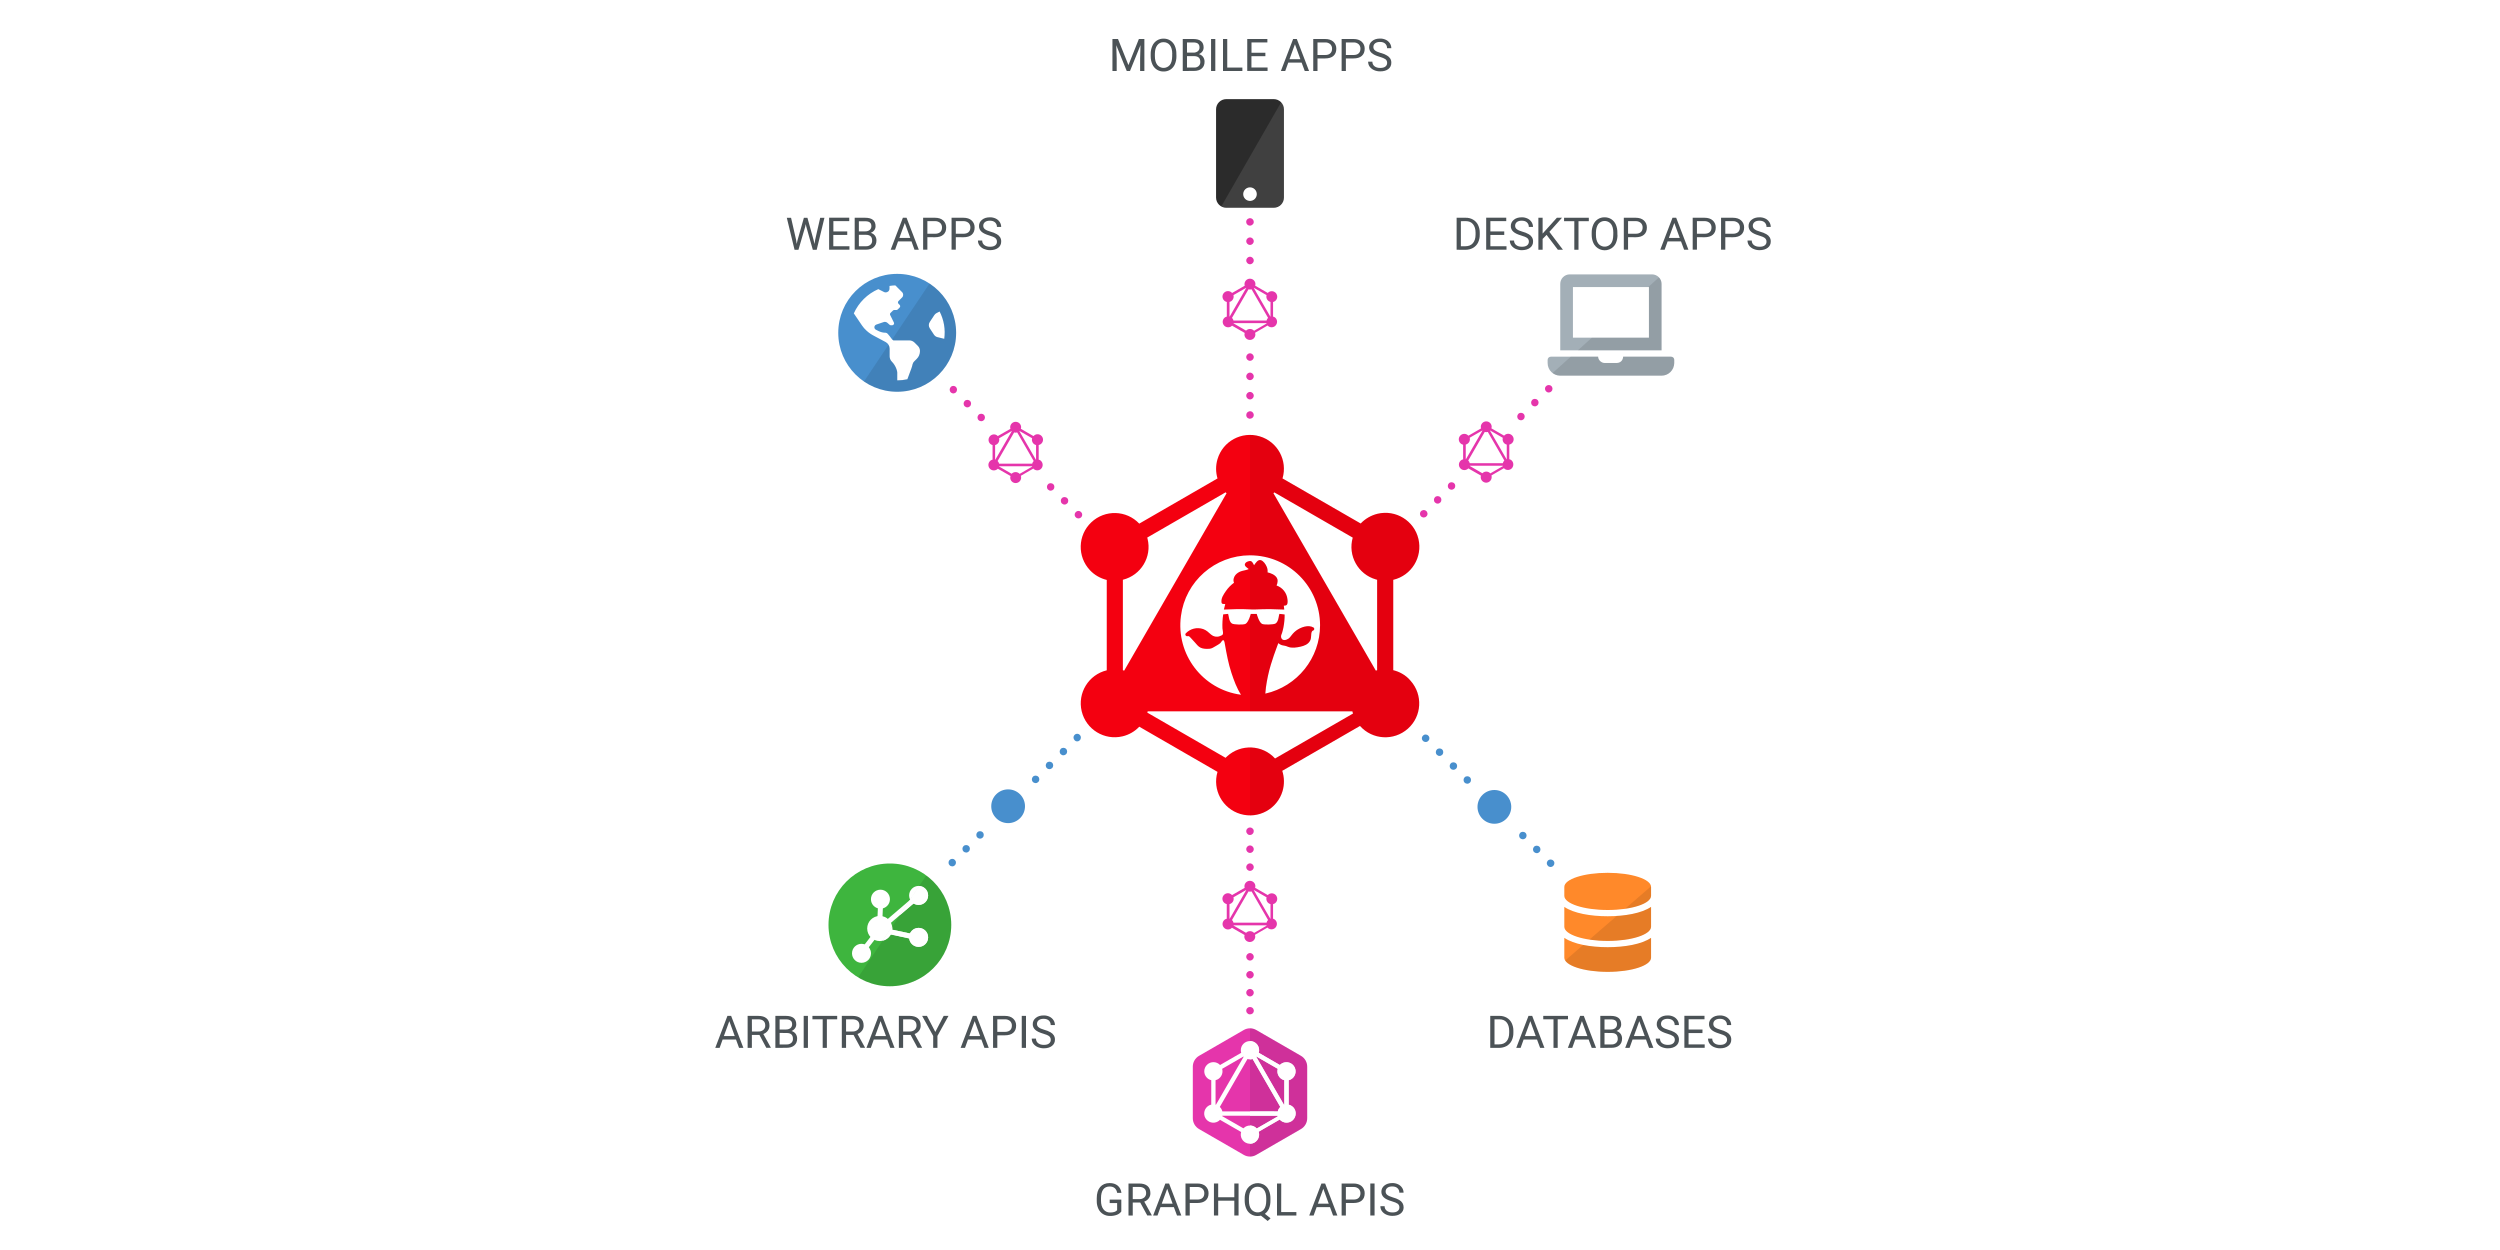 <?xml version="1.0" encoding="utf-8"?>
<!-- Generator: Adobe Illustrator 24.3.0, SVG Export Plug-In . SVG Version: 6.00 Build 0)  -->
<svg version="1.1" id="Layer_1" xmlns="http://www.w3.org/2000/svg" xmlns:xlink="http://www.w3.org/1999/xlink" x="0px" y="0px"
	 viewBox="0 0 4000 2000" style="enable-background:new 0 0 4000 2000;" xml:space="preserve">
<style type="text/css">
	.st0{fill:#FFFFFF;}
	.st1{fill:#E535AB;}
	.st2{fill:#488FCD;}
	.st3{clip-path:url(#SVGID_2_);}
	.st4{opacity:0.1;enable-background:new    ;}
	.st5{fill:#4B5256;}
	.st6{fill:#3EB53E;}
	.st7{fill:#FFFFFF;stroke:#FFFFFF;stroke-width:8;stroke-miterlimit:10;}
	.st8{fill:none;stroke:#FFFFFF;stroke-width:8;stroke-miterlimit:10;}
	.st9{clip-path:url(#SVGID_4_);}
	.st10{clip-path:url(#SVGID_6_);}
	.st11{fill:#FF892A;}
	.st12{clip-path:url(#SVGID_8_);}
	.st13{fill:#A3AFB7;}
	.st14{clip-path:url(#SVGID_10_);}
	.st15{fill:#2B2B2B;}
	.st16{clip-path:url(#SVGID_12_);}
	.st17{opacity:0.1;fill:#FFFFFF;enable-background:new    ;}
	.st18{fill:#F40010;}
	.st19{clip-path:url(#SVGID_14_);}
	.st20{opacity:7.000000e-02;}
</style>
<rect class="st0" width="4000" height="2000"/>
<g id="e86c181d-1b03-491c-b354-18182ba233c7">
	<path class="st1" d="M1725.5,829.5c-1.6,0-3.1-0.6-4.2-1.8c-0.3-0.3-0.5-0.6-0.8-0.9c-0.2-0.3-0.4-0.7-0.6-1
		c-0.1-0.4-0.3-0.7-0.3-1.1c-0.1-0.4-0.1-0.8-0.1-1.2c0-3.3,2.7-6,6-6s6,2.7,6,6c0,0.4,0,0.8-0.1,1.2c-0.1,0.4-0.2,0.8-0.3,1.1
		c-0.2,0.3-0.3,0.7-0.6,1c-0.4,0.7-1,1.2-1.7,1.7c-0.3,0.2-0.7,0.4-1,0.5c-0.4,0.1-0.7,0.3-1.1,0.3
		C1726.3,829.5,1725.9,829.5,1725.5,829.5z"/>
	<path class="st1" d="M1699,805.5c-2.3-2.3-2.3-6.1,0-8.5l0,0c2.3-2.3,6.1-2.3,8.5,0c0,0,0,0,0,0l0,0c2.3,2.3,2.3,6.1,0,8.5l0,0
		c-1.1,1.1-2.6,1.8-4.2,1.8l0,0C1701.7,807.3,1700.1,806.6,1699,805.5z M1676.8,783.3c-2.3-2.3-2.3-6.1,0-8.5c0,0,0,0,0,0l0,0
		c2.3-2.3,6.1-2.3,8.5,0c0,0,0,0,0,0l0,0c2.3,2.3,2.3,6.1,0,8.5c0,0,0,0,0,0l0,0c-1.1,1.1-2.7,1.8-4.2,1.8l0,0
		C1679.5,785.1,1677.9,784.4,1676.8,783.3z M1565.7,672.2c-2.3-2.3-2.3-6.1,0-8.5c0,0,0,0,0,0l0,0c2.3-2.3,6.1-2.3,8.5,0
		c0,0,0,0,0,0l0,0c2.3,2.3,2.3,6.1,0,8.5c0,0,0,0,0,0l0,0c-1.1,1.1-2.7,1.8-4.2,1.8l0,0C1568.4,673.9,1566.8,673.3,1565.7,672.2z
		 M1543.5,650c-2.3-2.3-2.3-6.1,0-8.5l0,0c2.3-2.3,6.1-2.3,8.5,0l0,0c2.3,2.3,2.3,6.1,0,8.5l0,0c-1.1,1.1-2.6,1.8-4.2,1.8l0,0
		C1546.1,651.8,1544.6,651.1,1543.5,650z"/>
	<path class="st1" d="M1525.5,629.5c-0.4,0-0.8,0-1.2-0.1c-0.8-0.2-1.5-0.5-2.2-0.9c-0.3-0.2-0.6-0.5-0.9-0.8
		c-2.3-2.3-2.3-6.1,0-8.5c0.3-0.3,0.6-0.5,0.9-0.8c0.3-0.2,0.7-0.4,1-0.5c0.4-0.2,0.7-0.3,1.1-0.3c0.8-0.2,1.6-0.2,2.3,0
		c0.4,0.1,0.8,0.2,1.1,0.3c0.3,0.2,0.7,0.3,1,0.5c0.3,0.2,0.6,0.5,0.9,0.8c2.3,2.3,2.3,6.1,0,8.5c-0.3,0.3-0.6,0.5-0.9,0.8
		c-0.7,0.4-1.4,0.7-2.2,0.9C1526.2,629.5,1525.9,629.5,1525.5,629.5z"/>
	<circle class="st0" cx="1625" cy="723.8" r="60"/>
	<path class="st1" d="M1664.2,736.3c-0.7-0.4-1.5-0.7-2.3-0.9v-23.3c0.8-0.2,1.6-0.5,2.3-0.9c4.3-2.3,5.9-7.6,3.6-11.8
		c-2.3-4.3-7.6-5.9-11.8-3.6c-0.2,0.1-0.3,0.2-0.5,0.3c-0.7,0.4-1.4,1-2,1.6l-20.1-11.6c0.2-0.8,0.4-1.7,0.4-2.5
		c0-4.8-3.9-8.7-8.8-8.7c-4.8,0-8.7,3.9-8.7,8.7c0,0.8,0.1,1.7,0.4,2.5l-20.2,11.6c-0.6-0.6-1.3-1.1-2-1.6
		c-4.3-2.3-9.6-0.7-11.8,3.6c-2.2,4.1-0.8,9.1,3.1,11.5c0.7,0.4,1.5,0.7,2.3,0.9v23.3c-4.7,1.1-7.6,5.9-6.4,10.6
		c1.1,4.7,5.9,7.6,10.6,6.4c0.8-0.2,1.6-0.5,2.3-0.9c0.7-0.4,1.4-0.9,2-1.5l20.2,11.6c-0.2,0.8-0.4,1.6-0.4,2.5
		c-0.1,4.8,3.8,8.8,8.6,8.8s8.8-3.8,8.8-8.6c0-1-0.1-2-0.5-3l20-11.6c0.6,0.7,1.3,1.3,2.2,1.8c4.3,2.3,9.6,0.7,11.8-3.6
		C1669.4,743.8,1668,738.8,1664.2,736.3L1664.2,736.3z M1598.6,741.9c-0.2-0.8-0.5-1.6-0.9-2.3c-0.4-0.7-0.9-1.4-1.5-2l26.4-45.7
		c1.6,0.5,3.3,0.5,4.9,0l26.4,45.7c-0.6,0.6-1.1,1.3-1.5,2c-0.4,0.7-0.7,1.5-0.9,2.3L1598.6,741.9z M1651.4,701.2
		c-1.3,4.6,1.3,9.5,6,10.8c0.1,0,0.2,0.1,0.3,0.1v23.3l-0.3,0.1l-26.4-45.7l0.2-0.2L1651.4,701.2z M1618.7,689.6l0.2,0.2l-26.4,45.7
		c-0.1,0-0.2-0.1-0.3-0.1v-23.3c4.7-1.2,7.5-5.9,6.4-10.5c0-0.1-0.1-0.2-0.1-0.3L1618.7,689.6z M1631.4,758.2
		c-3.3-3.6-8.8-3.8-12.4-0.6c-0.1,0.1-0.3,0.2-0.4,0.4l-20.2-11.7l0.1-0.3h52.8c0,0.2,0.1,0.4,0.2,0.6L1631.4,758.2z"/>
	<path class="st2" d="M1523.6,1386.2c-1.6,0-3.1-0.6-4.2-1.8c-0.3-0.3-0.5-0.6-0.7-0.9c-0.2-0.3-0.4-0.6-0.6-1
		c-0.1-0.4-0.3-0.7-0.3-1.1c-0.1-0.4-0.1-0.8-0.1-1.2c0-0.4,0-0.8,0.1-1.2c0.1-0.4,0.2-0.8,0.3-1.1c0.3-0.7,0.7-1.4,1.3-2
		c1.4-1.4,3.5-2,5.4-1.6c0.4,0.1,0.8,0.2,1.1,0.3c0.3,0.2,0.7,0.3,1,0.6c0.3,0.2,0.6,0.5,0.9,0.8c0.3,0.3,0.5,0.6,0.7,0.9
		c0.2,0.3,0.4,0.6,0.6,1c0.1,0.4,0.3,0.7,0.3,1.1c0.1,0.4,0.1,0.8,0.1,1.2c0,2-1,3.9-2.7,5c-0.3,0.2-0.7,0.4-1,0.6
		c-0.4,0.2-0.7,0.3-1.1,0.3C1524.4,1386.2,1524,1386.2,1523.6,1386.2z"/>
	<path class="st2" d="M1541.6,1362.3c-2.3-2.3-2.3-6.1,0-8.5c0,0,0,0,0,0l0,0c2.3-2.3,6.1-2.3,8.5,0l0,0c2.3,2.3,2.3,6.1,0,8.5
		c0,0,0,0,0,0l0,0c-1.1,1.1-2.6,1.8-4.2,1.8l0,0C1544.3,1364,1542.7,1363.4,1541.6,1362.3z M1563.8,1340.1c-2.3-2.3-2.3-6.1,0-8.5
		c0,0,0,0,0,0l0,0c2.3-2.3,6.1-2.3,8.5,0l0,0c2.3,2.3,2.3,6.1,0,8.5c0,0,0,0,0,0l0,0c-1.1,1.1-2.7,1.8-4.2,1.8l0,0
		C1566.5,1341.8,1565,1341.2,1563.8,1340.1L1563.8,1340.1z M1652.7,1251.2c-2.3-2.3-2.3-6.1,0-8.5c0,0,0,0,0,0l0,0
		c2.3-2.3,6.1-2.3,8.5,0l0,0c2.3,2.3,2.3,6.1,0,8.5c0,0,0,0,0,0l0,0c-1.1,1.1-2.6,1.8-4.2,1.8l0,0
		C1655.4,1252.9,1653.8,1252.3,1652.7,1251.2z M1674.9,1228.9c-2.3-2.3-2.3-6.1,0-8.5c0,0,0,0,0,0l0,0c2.3-2.3,6.1-2.3,8.5,0l0,0
		c2.3,2.3,2.3,6.1,0,8.5c0,0,0,0,0,0l0,0c-1.1,1.1-2.7,1.8-4.2,1.8l0,0C1677.6,1230.7,1676.1,1230.1,1674.9,1228.9L1674.9,1228.9z
		 M1697.2,1206.7c-2.3-2.3-2.3-6.1,0-8.5l0,0c2.3-2.3,6.1-2.3,8.5,0c0,0,0,0,0,0l0,0c2.3,2.3,2.3,6.1,0,8.5l0,0
		c-1.1,1.1-2.7,1.8-4.2,1.8l0,0C1699.8,1208.5,1698.3,1207.8,1697.2,1206.7L1697.2,1206.7z"/>
	<path class="st2" d="M1723.6,1186.2c-0.4,0-0.8,0-1.2-0.1c-0.4-0.1-0.8-0.2-1.1-0.3c-0.3-0.2-0.7-0.3-1-0.6
		c-0.3-0.2-0.6-0.5-0.9-0.8c-1.1-1.1-1.8-2.7-1.8-4.2c0-0.4,0-0.8,0.1-1.2c0.1-0.4,0.2-0.8,0.3-1.1c0.3-0.7,0.7-1.4,1.3-2
		c0.3-0.3,0.6-0.5,0.9-0.8c0.3-0.2,0.7-0.4,1-0.6c0.4-0.2,0.7-0.3,1.1-0.3c0.8-0.2,1.6-0.2,2.4,0c0.4,0.1,0.8,0.2,1.1,0.3
		c0.3,0.2,0.7,0.3,1,0.6c0.3,0.2,0.6,0.5,0.9,0.8c0.6,0.6,1,1.3,1.3,2c0.1,0.4,0.3,0.7,0.3,1.1c0.1,0.4,0.1,0.8,0.1,1.2
		c0,1.6-0.6,3.1-1.8,4.2c-0.3,0.3-0.6,0.5-0.9,0.8c-0.3,0.2-0.7,0.4-1,0.6c-0.4,0.2-0.7,0.3-1.1,0.3
		C1724.4,1186.2,1724,1186.3,1723.6,1186.2z"/>
	<circle class="st0" cx="1613" cy="1290" r="45"/>
	<circle class="st2" cx="1613" cy="1290" r="27"/>
	<path class="st1" d="M2000,1623c-0.4,0-0.8,0-1.2-0.1c-0.4-0.1-0.8-0.2-1.1-0.3c-0.3-0.2-0.7-0.3-1-0.6c-0.3-0.2-0.6-0.5-0.9-0.8
		c-0.3-0.3-0.5-0.6-0.8-0.9c-0.2-0.3-0.4-0.7-0.6-1c-0.2-0.4-0.3-0.7-0.3-1.1c-0.2-0.8-0.2-1.6,0-2.3c0.1-0.4,0.2-0.8,0.3-1.1
		c0.1-0.4,0.3-0.7,0.6-1c0.2-0.3,0.5-0.6,0.8-0.9c2.3-2.3,6.1-2.3,8.5,0c0.3,0.3,0.5,0.6,0.8,0.9c0.4,0.7,0.7,1.4,0.9,2.2
		c0.2,0.8,0.2,1.6,0,2.3c-0.2,0.8-0.5,1.5-0.9,2.2c-0.2,0.3-0.5,0.6-0.8,0.9C2003.1,1622.4,2001.6,1623,2000,1623z"/>
	<path class="st1" d="M1994,1588.3c0-3.3,2.7-6,6-6l0,0c3.3,0,6,2.7,6,6l0,0c0,3.3-2.7,6-6,6l0,0
		C1996.7,1594.3,1994,1591.6,1994,1588.3z M1994,1559.6c0-3.3,2.7-6,6-6l0,0c3.3,0,6,2.7,6,6l0,0c0,3.3-2.7,6-6,6l0,0
		C1996.7,1565.6,1994,1562.9,1994,1559.6L1994,1559.6L1994,1559.6z M1994,1530.9c0-3.3,2.7-6,6-6l0,0c3.3,0,6,2.7,6,6l0,0
		c0,3.3-2.7,6-6,6l0,0C1996.7,1536.9,1994,1534.2,1994,1530.9L1994,1530.9L1994,1530.9z M1994,1387.4c0-3.3,2.7-6,6-6l0,0
		c3.3,0,6,2.7,6,6l0,0c0,3.3-2.7,6-6,6l0,0C1996.7,1393.4,1994,1390.7,1994,1387.4L1994,1387.4L1994,1387.4z M1994,1358.7
		c0-3.3,2.7-6,6-6l0,0c3.3,0,6,2.7,6,6l0,0c0,3.3-2.7,6-6,6l0,0C1996.7,1364.7,1994,1362,1994,1358.7
		C1994,1358.7,1994,1358.7,1994,1358.7L1994,1358.7z"/>
	<path class="st1" d="M2000,1336c-0.4,0-0.8,0-1.2-0.1c-0.4-0.1-0.8-0.2-1.1-0.3c-0.3-0.2-0.7-0.3-1-0.6c-0.3-0.2-0.6-0.5-0.9-0.8
		c-1.1-1.1-1.8-2.6-1.8-4.2c0-0.4,0-0.8,0.1-1.2c0.1-0.4,0.2-0.8,0.3-1.1c0.2-0.3,0.3-0.7,0.6-1c0.4-0.7,1-1.2,1.7-1.7
		c0.3-0.2,0.7-0.4,1-0.6c0.4-0.2,0.7-0.3,1.1-0.3c2-0.4,4,0.2,5.4,1.6c0.3,0.3,0.5,0.6,0.8,0.9c0.2,0.3,0.4,0.7,0.6,1
		c0.2,0.4,0.3,0.7,0.3,1.1c0.1,0.4,0.1,0.8,0.1,1.2c0,1.6-0.6,3.1-1.8,4.2c-0.3,0.3-0.6,0.5-0.9,0.8c-0.3,0.2-0.7,0.4-1,0.6
		c-0.4,0.2-0.7,0.3-1.1,0.3C2000.8,1336,2000.4,1336,2000,1336z"/>
	<circle class="st0" cx="2000" cy="1458.3" r="60"/>
	<path class="st1" d="M2039.2,1470.8c-0.7-0.4-1.5-0.7-2.3-0.9v-23.3c4.7-1.1,7.6-5.9,6.4-10.6c-0.2-0.8-0.5-1.6-0.9-2.3
		c-2.4-4.2-7.8-5.6-12-3.2c0,0,0,0,0,0c-0.7,0.4-1.4,1-2,1.6l-20.2-11.6c0.2-0.8,0.4-1.7,0.4-2.5c0-4.8-3.9-8.7-8.8-8.7
		c-4.8,0-8.7,3.9-8.7,8.7c0,0.8,0.1,1.7,0.4,2.5l-20.2,11.6c-0.6-0.6-1.3-1.1-2-1.6c-4.1-2.6-9.5-1.3-12.1,2.8
		c-2.6,4.1-1.3,9.5,2.8,12.1c0.2,0.1,0.3,0.2,0.5,0.3c0.7,0.4,1.5,0.7,2.3,0.9v23.3c-0.8,0.2-1.6,0.5-2.3,0.9
		c-4.2,2.4-5.7,7.7-3.3,11.9c2.4,4.2,7.7,5.7,11.9,3.3c0.8-0.4,1.4-1,2-1.6l20.2,11.6c-0.2,0.8-0.4,1.6-0.4,2.5
		c0,4.8,3.9,8.7,8.8,8.7c4.8,0,8.7-3.9,8.7-8.7c0-0.9-0.2-1.9-0.4-2.8l20-11.6c0.6,0.7,1.3,1.3,2.2,1.8c4.3,2.3,9.6,0.7,11.8-3.6
		c2.2-4.1,0.8-9.1-3.1-11.5H2039.2z M1973.6,1476.3c-0.2-0.8-0.5-1.6-0.9-2.3c-0.4-0.7-0.9-1.4-1.5-2l26.4-45.7
		c1.6,0.5,3.3,0.5,4.9,0l26.4,45.7c-1.2,1.2-2.1,2.6-2.4,4.3L1973.6,1476.3z M2026.5,1435.7c-1.3,4.6,1.3,9.5,6,10.8
		c0.1,0,0.2,0.1,0.3,0.1v23.3l-0.3,0.1l-26.4-45.7l0.2-0.2L2026.5,1435.7z M1993.7,1424.1l0.2,0.2l-26.4,45.7l-0.3-0.1v-23.3
		c2.3-0.6,4.3-2.1,5.5-4.1c1.2-2.1,1.5-4.5,0.8-6.8L1993.7,1424.1z M2006.5,1492.7c-3.3-3.6-8.8-3.8-12.4-0.6
		c-0.1,0.1-0.3,0.2-0.4,0.4l-20.2-11.7c0-0.1,0.1-0.2,0.1-0.3h52.8c0,0.2,0.1,0.4,0.2,0.6L2006.5,1492.7z"/>
	<path class="st2" d="M2481,1387.2c-0.4,0-0.8,0-1.2-0.1c-0.8-0.2-1.5-0.5-2.2-0.9c-0.3-0.2-0.6-0.5-0.9-0.8
		c-1.1-1.1-1.8-2.6-1.8-4.2c0-0.4,0-0.8,0.1-1.2c0.2-0.8,0.5-1.5,0.9-2.2c0.2-0.3,0.5-0.6,0.8-0.9c2.3-2.3,6.1-2.3,8.5,0
		c0.3,0.3,0.5,0.6,0.8,0.9c0.2,0.3,0.4,0.7,0.6,1c0.2,0.4,0.3,0.7,0.3,1.1c0.1,0.4,0.1,0.8,0.1,1.2c0,1.6-0.6,3.1-1.8,4.2
		c-0.3,0.3-0.6,0.5-0.9,0.8c-0.3,0.2-0.7,0.4-1,0.6c-0.4,0.1-0.7,0.3-1.1,0.3C2481.8,1387.2,2481.4,1387.2,2481,1387.2z"/>
	<path class="st2" d="M2454.5,1363.3c-2.3-2.3-2.3-6.1,0-8.5c0,0,0,0,0,0l0,0c2.3-2.3,6.1-2.3,8.5,0c0,0,0,0,0,0l0,0
		c2.3,2.3,2.3,6.1,0,8.5c0,0,0,0,0,0l0,0c-1.1,1.1-2.6,1.8-4.2,1.8l0,0C2457.2,1365,2455.7,1364.4,2454.5,1363.3z M2432.3,1341.1
		c-2.3-2.3-2.3-6.1,0-8.5c0,0,0,0,0,0l0,0c2.3-2.3,6.1-2.3,8.5,0c0,0,0,0,0,0l0,0c2.3,2.3,2.3,6.1,0,8.5c0,0,0,0,0,0l0,0
		c-1.1,1.1-2.7,1.8-4.2,1.8l0,0C2435,1342.8,2433.4,1342.2,2432.3,1341.1z M2343.4,1252.2c-2.3-2.3-2.3-6.1,0-8.5c0,0,0,0,0,0l0,0
		c2.3-2.3,6.1-2.3,8.5,0c0,0,0,0,0,0l0,0c2.3,2.3,2.3,6.1,0,8.5c0,0,0,0,0,0l0,0c-1.1,1.1-2.7,1.8-4.2,1.8l0,0
		C2346.1,1253.9,2344.5,1253.3,2343.4,1252.2z M2321.2,1229.9c-2.3-2.3-2.3-6.1,0-8.5c0,0,0,0,0,0l0,0c2.3-2.3,6.1-2.3,8.5,0
		c0,0,0,0,0,0l0,0c2.3,2.3,2.3,6.1,0,8.5c0,0,0,0,0,0l0,0c-1.1,1.1-2.7,1.8-4.2,1.8l0,0C2323.9,1231.7,2322.3,1231.1,2321.2,1229.9
		L2321.2,1229.9z M2299,1207.7c-2.3-2.3-2.3-6.1,0-8.5l0,0c2.3-2.3,6.1-2.3,8.5,0l0,0c2.3,2.3,2.3,6.1,0,8.5l0,0
		c-1.1,1.1-2.6,1.8-4.2,1.8l0,0C2301.6,1209.5,2300.1,1208.8,2299,1207.7z"/>
	<path class="st2" d="M2281,1187.2c-1.6,0-3.1-0.6-4.2-1.8c-0.3-0.3-0.5-0.6-0.8-0.9c-0.2-0.3-0.4-0.6-0.6-1
		c-0.2-0.4-0.3-0.7-0.3-1.1c-0.1-0.4-0.1-0.8-0.1-1.2c0-3.3,2.7-6,6-6c1.6,0,3.1,0.6,4.2,1.8c0.3,0.3,0.5,0.6,0.8,0.9
		c0.2,0.3,0.4,0.7,0.6,1c0.2,0.4,0.3,0.7,0.3,1.1c0.1,0.4,0.1,0.8,0.1,1.2c0,0.4,0,0.8-0.1,1.2c-0.1,0.4-0.2,0.8-0.3,1.1
		c-0.2,0.3-0.3,0.7-0.6,1c-0.2,0.3-0.5,0.6-0.8,0.9c-0.3,0.3-0.6,0.5-0.9,0.8c-0.3,0.2-0.7,0.4-1,0.6c-0.4,0.2-0.7,0.3-1.1,0.3
		C2281.8,1187.2,2281.4,1187.2,2281,1187.2z"/>
	<circle class="st0" cx="2391" cy="1291" r="45"/>
	<circle class="st2" cx="2391" cy="1291" r="27"/>
	<path class="st1" d="M2278,828c-0.4,0-0.8,0-1.2-0.1c-0.8-0.2-1.5-0.5-2.2-0.9c-0.7-0.4-1.2-1-1.7-1.7c-0.2-0.3-0.4-0.6-0.5-1
		c-0.2-0.4-0.3-0.7-0.3-1.1c-0.2-0.8-0.2-1.6,0-2.3c0.1-0.4,0.2-0.8,0.3-1.1c0.1-0.4,0.3-0.7,0.5-1c0.4-0.7,1-1.2,1.7-1.7
		c0.7-0.4,1.4-0.7,2.2-0.9c2-0.4,4,0.2,5.4,1.6c0.3,0.3,0.5,0.6,0.8,0.9c0.4,0.7,0.7,1.4,0.9,2.2c0.2,0.8,0.2,1.6,0,2.3
		c-0.1,0.4-0.2,0.8-0.3,1.1c-0.2,0.3-0.3,0.7-0.6,1c-0.2,0.3-0.5,0.6-0.8,0.9C2281.1,827.4,2279.6,828,2278,828z"/>
	<path class="st1" d="M2296,804c-2.3-2.3-2.3-6.1,0-8.5l0,0c2.3-2.3,6.1-2.3,8.5,0l0,0c2.3,2.3,2.3,6.1,0,8.5l0,0
		c-1.1,1.1-2.6,1.8-4.2,1.8l0,0C2298.6,805.8,2297.1,805.1,2296,804z M2318.2,781.8c-2.3-2.3-2.3-6.1,0-8.5c0,0,0,0,0,0l0,0
		c2.3-2.3,6.1-2.3,8.5,0c0,0,0,0,0,0l0,0c2.3,2.3,2.3,6.1,0,8.5c0,0,0,0,0,0l0,0c-1.1,1.1-2.7,1.8-4.2,1.8l0,0
		C2320.9,783.5,2319.3,782.9,2318.2,781.8L2318.2,781.8z M2429.3,670.7c-2.3-2.3-2.3-6.1,0-8.5c0,0,0,0,0,0l0,0
		c2.3-2.3,6.1-2.3,8.5,0c0,0,0,0,0,0l0,0c2.3,2.3,2.3,6.1,0,8.5c0,0,0,0,0,0l0,0c-1.1,1.1-2.7,1.8-4.2,1.8l0,0
		C2432,672.4,2430.4,671.8,2429.3,670.7L2429.3,670.7z M2451.5,648.4c-2.3-2.3-2.3-6.1,0-8.5l0,0c2.3-2.3,6.1-2.3,8.5,0c0,0,0,0,0,0
		l0,0c2.3,2.3,2.3,6.1,0,8.5l0,0c-1.1,1.1-2.6,1.8-4.2,1.8l0,0C2454.2,650.2,2452.7,649.6,2451.5,648.4L2451.5,648.4z"/>
	<path class="st1" d="M2478,628c-3.3,0-6-2.7-6-6c0-0.4,0-0.8,0.1-1.2c0.1-0.4,0.2-0.8,0.3-1.1c0.1-0.4,0.3-0.7,0.6-1
		c0.2-0.3,0.5-0.6,0.8-0.9c1.4-1.4,3.4-2,5.4-1.6c0.4,0.1,0.8,0.2,1.1,0.3c0.4,0.2,0.7,0.3,1,0.5c0.7,0.4,1.2,1,1.7,1.7
		c0.2,0.3,0.4,0.7,0.5,1c0.2,0.4,0.3,0.7,0.3,1.1c0.1,0.4,0.1,0.8,0.2,1.2c0,1.6-0.6,3.1-1.8,4.2c-0.3,0.3-0.6,0.5-0.9,0.8
		c-0.3,0.2-0.7,0.4-1,0.5c-0.4,0.2-0.7,0.3-1.1,0.3C2478.8,628,2478.4,628,2478,628z"/>
	<circle class="st0" cx="2378" cy="723" r="60"/>
	<path class="st1" d="M2417.2,735.6c-0.7-0.4-1.5-0.7-2.3-0.9v-23.3c0.8-0.2,1.6-0.5,2.3-0.9c4.3-2.3,5.9-7.6,3.6-11.8
		c-2.3-4.3-7.6-5.9-11.8-3.6c-0.2,0.1-0.3,0.2-0.5,0.3c-0.7,0.4-1.4,1-2,1.6l-20.2-11.6c0.2-0.8,0.4-1.7,0.4-2.5
		c0-4.8-3.9-8.7-8.7-8.7c-4.8,0-8.7,3.9-8.7,8.7c0,0.8,0.1,1.7,0.4,2.5l-20.2,11.7c-0.6-0.6-1.3-1.1-2-1.6
		c-4.1-2.6-9.5-1.3-12.1,2.8c-2.6,4.1-1.3,9.5,2.8,12.1c0.2,0.1,0.3,0.2,0.5,0.3c0.7,0.4,1.5,0.7,2.3,0.9v23.3
		c-0.8,0.2-1.6,0.5-2.3,0.9c-4.2,2.4-5.7,7.7-3.3,11.9c2.4,4.2,7.7,5.7,11.9,3.3c0.8-0.4,1.4-1,2-1.6l20.2,11.6
		c-1.4,4.6,1.3,9.5,5.9,10.9c4.6,1.4,9.5-1.3,10.9-5.9c0.2-0.8,0.4-1.7,0.4-2.5c0-0.9-0.1-1.9-0.4-2.8l20-11.6
		c0.6,0.7,1.4,1.3,2.2,1.8c4.3,2.3,9.6,0.7,11.8-3.6C2422.4,743.1,2421.1,738,2417.2,735.6L2417.2,735.6z M2351.6,741.1
		c-0.2-0.8-0.5-1.6-0.9-2.3c-0.4-0.7-0.9-1.4-1.5-2l26.4-45.7c1.6,0.5,3.3,0.5,4.9,0l26.4,45.7c-0.6,0.6-1.1,1.3-1.5,2
		c-0.4,0.7-0.7,1.5-0.9,2.3L2351.6,741.1z M2404.5,700.5c-1.3,4.6,1.3,9.5,6,10.8c0.1,0,0.2,0.1,0.3,0.1v23.3l-0.3,0.1L2384,689
		l0.2-0.2L2404.5,700.5z M2371.7,688.8l0.2,0.2l-26.4,45.7l-0.3-0.1v-23.3c4.7-1.2,7.5-5.9,6.4-10.6c0-0.1-0.1-0.2-0.1-0.3
		L2371.7,688.8z M2384.5,757.4c-3.2-3.6-8.8-3.8-12.3-0.6c-0.1,0.1-0.3,0.3-0.4,0.4l-20.2-11.7c0-0.1,0.1-0.2,0.1-0.3h52.8
		c0,0.2,0.1,0.4,0.2,0.6L2384.5,757.4z"/>
	<path class="st1" d="M2000,670c-0.4,0-0.8,0-1.2-0.1c-0.8-0.2-1.5-0.5-2.2-0.9c-0.7-0.4-1.2-1-1.7-1.7c-0.2-0.3-0.4-0.7-0.5-1
		c-0.2-0.4-0.3-0.7-0.3-1.1c-0.1-0.4-0.1-0.8-0.1-1.2c0-1.6,0.6-3.1,1.8-4.2c0.3-0.3,0.6-0.5,0.9-0.8c0.7-0.4,1.4-0.7,2.2-0.9
		c0.8-0.2,1.6-0.2,2.3,0c0.4,0.1,0.8,0.2,1.1,0.3c0.4,0.1,0.7,0.3,1,0.5c0.3,0.2,0.6,0.5,0.9,0.8c1.1,1.1,1.8,2.6,1.8,4.2
		c0,0.4,0,0.8-0.1,1.2c-0.1,0.4-0.2,0.8-0.3,1.1c-0.2,0.3-0.3,0.7-0.6,1c-0.4,0.7-1,1.2-1.7,1.7c-0.3,0.2-0.6,0.4-1,0.5
		c-0.4,0.2-0.7,0.3-1.1,0.3C2000.8,669.9,2000.4,670,2000,670z"/>
	<path class="st1" d="M1994,633.1c0-3.3,2.7-6,6-6l0,0c3.3,0,6,2.7,6,6l0,0c0,3.3-2.7,6-6,6l0,0C1996.7,639.1,1994,636.4,1994,633.1
		z M1994,602.2c0-3.3,2.7-6,6-6l0,0c3.3,0,6,2.7,6,6l0,0c0,3.3-2.7,6-6,6l0,0C1996.7,608.2,1994,605.5,1994,602.2L1994,602.2z
		 M1994,571.3c0-3.3,2.7-6,6-6l0,0c3.3,0,6,2.7,6,6l0,0c0,3.3-2.7,6-6,6l0,0C1996.7,577.3,1994,574.6,1994,571.3L1994,571.3z
		 M1994,416.8c0-3.3,2.7-6,6-6l0,0c3.3,0,6,2.7,6,6l0,0c0,3.3-2.7,6-6,6l0,0C1996.7,422.8,1994,420.1,1994,416.8L1994,416.8z
		 M1994,385.9c0-3.3,2.7-6,6-6l0,0c3.3,0,6,2.7,6,6l0,0c0,3.3-2.7,6-6,6l0,0C1996.7,391.9,1994,389.2,1994,385.9L1994,385.9z"/>
	<path class="st1" d="M2000,361c-0.4,0-0.8,0-1.2-0.1c-0.4-0.1-0.8-0.2-1.1-0.3c-0.3-0.2-0.7-0.3-1-0.5c-0.7-0.4-1.2-1-1.7-1.7
		c-0.2-0.3-0.4-0.7-0.6-1c-0.2-0.4-0.3-0.7-0.3-1.1c-0.1-0.4-0.1-0.8-0.2-1.2c0-0.4,0-0.8,0.1-1.2c0.1-0.4,0.2-0.8,0.3-1.1
		c0.2-0.3,0.3-0.7,0.6-1c0.4-0.7,1-1.2,1.7-1.7c0.7-0.4,1.4-0.7,2.2-0.9c0.8-0.2,1.6-0.2,2.3,0c0.4,0.1,0.8,0.2,1.1,0.3
		c0.4,0.1,0.7,0.3,1,0.5c0.7,0.4,1.2,1,1.7,1.7c0.2,0.3,0.4,0.7,0.6,1c0.2,0.4,0.3,0.7,0.3,1.1c0.1,0.4,0.1,0.8,0.2,1.2
		c0,0.4,0,0.8-0.1,1.2c-0.1,0.4-0.2,0.8-0.3,1.1c-0.2,0.3-0.3,0.7-0.6,1c-0.2,0.3-0.5,0.6-0.8,0.9C2003.1,360.3,2001.6,361,2000,361
		z"/>
	<circle class="st0" cx="2000" cy="494.8" r="60"/>
	<path class="st1" d="M2039.2,507.4c-0.7-0.4-1.5-0.7-2.3-0.9v-23.3c4.7-1.1,7.6-5.9,6.4-10.6c-0.2-0.8-0.5-1.6-0.9-2.3
		c-2.4-4.2-7.8-5.6-12-3.2c0,0,0,0,0,0c-0.7,0.4-1.4,1-2,1.6l-20.1-11.6c0.2-0.8,0.4-1.7,0.4-2.5c0-4.8-3.9-8.7-8.8-8.7
		c-4.8,0-8.7,3.9-8.7,8.7c0,0.8,0.1,1.7,0.4,2.5l-20.2,11.6c-0.6-0.6-1.3-1.1-2-1.6c-4.1-2.6-9.5-1.3-12.1,2.8
		c-2.6,4.1-1.3,9.5,2.8,12.1c0.2,0.1,0.3,0.2,0.5,0.3c0.7,0.4,1.5,0.7,2.3,0.9v23.3c-0.8,0.2-1.6,0.5-2.3,0.9
		c-4.2,2.5-5.5,7.8-3.1,12c2.5,4.2,7.8,5.5,12,3.1c0.7-0.4,1.3-0.9,1.8-1.4l20.2,11.6c-0.2,0.8-0.4,1.6-0.4,2.5
		c0,4.8,3.9,8.7,8.8,8.7c4.8,0,8.7-3.9,8.7-8.7c0-0.9-0.2-1.9-0.4-2.8l20-11.6c0.6,0.7,1.3,1.3,2.2,1.8c4.3,2.3,9.6,0.7,11.8-3.6
		C2044.5,514.9,2043.1,509.8,2039.2,507.4L2039.2,507.4z M1973.6,512.9c-0.2-0.8-0.5-1.6-0.9-2.3c-0.4-0.7-0.9-1.4-1.5-2l26.4-45.7
		c1.6,0.5,3.3,0.5,4.9,0l26.4,45.7c-1.2,1.2-2.1,2.6-2.4,4.3H1973.6z M2026.5,472.2c-1.3,4.6,1.3,9.5,6,10.8c0.1,0,0.2,0.1,0.3,0.1
		v23.3l-0.3,0.1l-26.4-45.7l0.2-0.2L2026.5,472.2z M1993.7,460.6l0.2,0.2l-26.4,45.7c-0.1,0-0.2-0.1-0.3-0.1v-23.3
		c4.7-1.2,7.5-5.9,6.4-10.6c0-0.1-0.1-0.2-0.1-0.3L1993.7,460.6z M2006.5,529.2c-3.3-3.6-8.8-3.8-12.4-0.6c-0.1,0.1-0.3,0.2-0.4,0.4
		l-20.2-11.7c0-0.1,0.1-0.2,0.1-0.3h52.8c0,0.2,0.1,0.4,0.2,0.6L2006.5,529.2z"/>
</g>
<g id="a2c7e3b9-dc79-45b9-8b27-317d601097fc">
	<path class="st2" d="M1435.5,438.2c-52.1,0-94.3,42.2-94.3,94.3s42.2,94.3,94.3,94.3s94.3-42.2,94.3-94.3
		C1529.8,480.4,1487.6,438.2,1435.5,438.2C1435.5,438.2,1435.5,438.2,1435.5,438.2z M1466.8,574.2c-1.5,1.5-3,3-4.3,4.3
		c-1.1,1.1-1.9,2.5-2.3,4.1c-0.6,2.2-1,4.3-1.8,6.4l-6.6,17.8c-5.3,1.2-10.8,1.8-16.2,1.8v-10.4c0.6-4.8-2.9-13.8-8.6-19.5
		c-2.3-2.3-3.6-5.4-3.6-8.6v-12.2c0-4.4-2.4-8.5-6.3-10.6c-5.5-3-13.2-7.2-18.6-9.9c-4.3-2.2-8.4-5-12-8.3l-0.3-0.3
		c-2.6-2.3-4.9-5-6.9-7.9c-3.6-5.2-9.4-13.9-13.2-19.5c7.8-17.4,21.8-31.2,39.2-38.8l9.1,4.6c3,1.5,6.7,0.3,8.2-2.7
		c0.4-0.8,0.6-1.8,0.6-2.7v-4.3c3.1-0.5,6.2-0.8,9.3-0.9l10.8,10.8c2.4,2.4,2.4,6.2,0,8.6c0,0,0,0,0,0l-1.8,1.8l-3.9,3.9
		c-1.2,1.2-1.2,3.1,0,4.3l1.8,1.8c1.2,1.2,1.2,3.1,0,4.3l-3,3c-0.6,0.6-1.3,0.9-2.2,0.9h-3.4c-0.8,0-1.6,0.3-2.1,0.9l-3.8,3.7
		c-1,0.9-1.2,2.4-0.6,3.5l5.9,11.9c0.8,1.5,0.1,3.3-1.4,4.1c-0.4,0.2-0.9,0.3-1.3,0.3h-2.2c-0.7,0-1.4-0.3-2-0.8l-3.5-3.1
		c-1.6-1.4-3.9-1.9-5.9-1.2l-11.8,4c-2.4,0.8-3.7,3.4-2.9,5.7c0.4,1.2,1.2,2.1,2.3,2.6l4.2,2.1c3.6,1.8,7.5,2.7,11.5,2.7
		c4,0,8.6,10.4,12.2,12.2h25.4c3.2,0,6.3,1.3,8.6,3.6l5.2,5.2c2.2,2.2,3.4,5.1,3.4,8.2C1472,566.3,1470.2,570.9,1466.8,574.2
		L1466.8,574.2z M1499.8,539.4c-2.2-0.5-4.1-1.9-5.4-3.8l-6.8-10.3c-2-3.1-2-7.1,0-10.1l7.4-11.2c0.9-1.3,2.1-2.4,3.5-3.1l4.9-2.5
		c6.9,13.5,9.5,28.7,7.4,43.7L1499.8,539.4z"/>
	<g>
		<defs>
			
				<rect id="SVGID_1_" x="1400.3" y="494.8" transform="matrix(0.556 -0.831 0.831 0.556 182.998 1513.319)" width="216" height="181"/>
		</defs>
		<clipPath id="SVGID_2_">
			<use xlink:href="#SVGID_1_"  style="overflow:visible;"/>
		</clipPath>
		<g class="st3">
			<path class="st4" d="M1435.5,438.2c-52.1,0-94.3,42.2-94.3,94.3s42.2,94.3,94.3,94.3c52.1,0,94.3-42.2,94.3-94.3
				C1529.8,480.4,1487.6,438.2,1435.5,438.2C1435.5,438.2,1435.5,438.2,1435.5,438.2z M1466.8,574.2c-1.5,1.5-3,3-4.3,4.3
				c-1.1,1.1-1.9,2.5-2.3,4.1c-0.6,2.2-1,4.3-1.8,6.4l-6.6,17.8c-5.3,1.2-10.8,1.8-16.2,1.8v-10.4c0.6-4.8-2.9-13.8-8.6-19.5
				c-2.3-2.3-3.6-5.4-3.6-8.6v-12.2c0-4.4-2.4-8.5-6.3-10.6c-5.5-3-13.2-7.2-18.6-9.9c-4.3-2.2-8.4-5-12-8.3l-0.3-0.3
				c-2.6-2.3-4.9-5-6.9-7.9c-3.6-5.2-9.4-13.9-13.2-19.5c7.8-17.4,21.8-31.2,39.2-38.8l9.1,4.6c3,1.5,6.7,0.3,8.2-2.7
				c0.4-0.8,0.6-1.8,0.6-2.7v-4.3c3.1-0.5,6.2-0.8,9.3-0.9l10.8,10.8c2.4,2.4,2.4,6.2,0,8.6c0,0,0,0,0,0l-1.8,1.8l-3.9,3.9
				c-1.2,1.2-1.2,3.1,0,4.3l1.8,1.8c1.2,1.2,1.2,3.1,0,4.3l-3.1,3c-0.6,0.6-1.3,0.9-2.2,0.9h-3.4c-0.8,0-1.6,0.3-2.1,0.9l-3.8,3.7
				c-1,0.9-1.2,2.4-0.6,3.5l5.9,11.9c0.8,1.5,0.1,3.3-1.4,4.1c-0.4,0.2-0.9,0.3-1.3,0.3h-2.2c-0.7,0-1.4-0.3-2-0.8l-3.5-3.1
				c-1.6-1.4-3.9-1.9-5.9-1.2l-11.9,4c-2.4,0.8-3.7,3.4-2.9,5.7c0.4,1.2,1.2,2.1,2.3,2.6l4.2,2.1c3.6,1.8,7.5,2.7,11.5,2.7
				c4,0,8.6,10.4,12.2,12.2h25.4c3.2,0,6.3,1.3,8.6,3.6l5.2,5.2c2.2,2.2,3.4,5.1,3.4,8.2C1472,566.3,1470.2,570.9,1466.8,574.2
				L1466.8,574.2z M1499.8,539.4c-2.2-0.5-4.1-1.9-5.4-3.8l-6.8-10.3c-2-3.1-2-7.1,0-10.1l7.4-11.2c0.9-1.3,2.1-2.4,3.5-3.1l4.9-2.5
				c6.9,13.5,9.5,28.7,7.4,43.7L1499.8,539.4z"/>
		</g>
	</g>
	<path class="st5" d="M1273.7,383.5l1,6.8l1.4-6.1l10.1-35.7h5.7l9.9,35.7l1.4,6.2l1.1-6.9l8-35h6.8l-12.4,51.2h-6.2l-10.5-37.3
		l-0.8-3.9l-0.8,3.9l-10.9,37.3h-6.2l-12.4-51.2h6.8L1273.7,383.5z"/>
	<path class="st5" d="M1355.5,375.9h-22.2v18.1h25.8v5.5h-32.5v-51.2h32.2v5.5h-25.4v16.5h22.2V375.9z"/>
	<path class="st5" d="M1367.5,399.6v-51.2h16.7c5.5,0,9.7,1.1,12.5,3.4s4.2,5.7,4.2,10.2c0,2.3-0.7,4.5-2,6.3
		c-1.4,1.9-3.4,3.4-5.6,4.3c2.6,0.7,4.9,2.2,6.6,4.4c1.6,2.2,2.5,5,2.4,7.8c0,4.6-1.5,8.2-4.5,10.8s-7.2,3.9-12.6,3.9H1367.5z
		 M1374.2,370.2h10.2c2.6,0.1,5.1-0.7,7.1-2.2c1.8-1.5,2.7-3.7,2.7-6c0-2.8-0.8-4.9-2.5-6.1c-1.6-1.3-4.1-1.9-7.5-1.9h-10
		L1374.2,370.2z M1374.2,375.6v18.4h11.1c2.7,0.2,5.4-0.7,7.4-2.4c1.9-1.7,2.9-4.2,2.7-6.7c0-6.2-3.3-9.2-10-9.2H1374.2z"/>
	<path class="st5" d="M1458.4,386.2h-21.5l-4.8,13.4h-7l19.5-51.2h5.9l19.6,51.2h-6.9L1458.4,386.2z M1439,380.7h17.4l-8.7-23.9
		L1439,380.7z"/>
	<path class="st5" d="M1483.8,379.5v20h-6.8v-51.1h18.9c5.6,0,10,1.4,13.2,4.3c3.2,2.9,4.9,7,4.8,11.4c0,5-1.6,8.8-4.7,11.5
		s-7.6,4-13.3,4L1483.8,379.5z M1483.8,374h12.2c3.6,0,6.4-0.9,8.3-2.6c1.9-1.7,2.9-4.2,2.9-7.4c0.1-2.7-0.9-5.4-2.9-7.3
		c-2.2-1.9-5-2.9-7.9-2.9h-12.6V374z"/>
	<path class="st5" d="M1529.3,379.5v20h-6.8v-51.1h18.9c5.6,0,10,1.4,13.2,4.3c3.2,2.9,4.9,7,4.8,11.4c0,5-1.6,8.8-4.7,11.5
		c-3.1,2.7-7.6,4-13.3,4L1529.3,379.5z M1529.3,374h12.1c3.6,0,6.4-0.9,8.3-2.6c1.9-1.7,2.9-4.2,2.9-7.4c0.1-2.7-0.9-5.4-2.9-7.3
		c-2.2-1.9-5-2.9-7.9-2.9h-12.5V374z"/>
	<path class="st5" d="M1583,376.8c-5.8-1.7-10-3.7-12.6-6.1c-2.6-2.3-4.1-5.6-4-9c-0.1-3.9,1.7-7.6,4.8-10c3.2-2.7,7.4-4,12.6-4
		c3.2-0.1,6.5,0.6,9.4,2c2.6,1.2,4.8,3.2,6.4,5.6c1.5,2.3,2.3,5.1,2.3,7.8h-6.8c0.1-2.8-1-5.4-3-7.3c-2-1.8-4.8-2.7-8.3-2.7
		c-3.3,0-5.9,0.7-7.8,2.2c-1.9,1.5-2.9,3.7-2.8,6.1c0,2.1,1,4.1,2.7,5.3c1.8,1.5,4.8,2.8,9,4c3.5,0.9,6.9,2.2,10,4
		c2.2,1.2,4,2.9,5.3,5c1.2,2.1,1.8,4.4,1.7,6.8c0.1,3.9-1.7,7.7-4.8,10c-3.2,2.5-7.6,3.7-13,3.8c-3.4,0-6.7-0.7-9.9-2
		c-2.8-1.2-5.2-3.1-7-5.5c-1.7-2.3-2.5-5.1-2.5-8h6.8c-0.1,2.9,1.2,5.6,3.4,7.3c2.3,1.8,5.3,2.7,9.2,2.7c3.6,0,6.3-0.7,8.2-2.2
		c1.9-1.4,2.9-3.6,2.8-5.9c0.1-2.3-0.9-4.4-2.6-5.8C1590.8,379.5,1587.6,378.1,1583,376.8z"/>
</g>
<g id="f8a7eae5-78b9-48f0-8ad3-2bf8e533f381">
	<circle class="st6" cx="1423.8" cy="1479.8" r="98.2"/>
	<circle class="st7" cx="1407.6" cy="1485.6" r="16.1"/>
	<circle class="st7" cx="1408.7" cy="1438.7" r="11.2"/>
	<circle class="st7" cx="1469.8" cy="1499.8" r="11.2"/>
	<path class="st7" d="M1389.6,1525.3c0,6.2-5,11.2-11.2,11.2c-6.2,0-11.2-5-11.2-11.2c0-6.2,5-11.2,11.2-11.2c1.5,0,3,0.3,4.3,0.9
		C1386.9,1516.7,1389.6,1520.8,1389.6,1525.3z"/>
	<circle class="st7" cx="1469.8" cy="1432.7" r="11.2"/>
	<line class="st8" x1="1408.7" y1="1450.3" x2="1407.9" y2="1469.4"/>
	<line class="st8" x1="1421.2" y1="1474.9" x2="1461.1" y2="1440.8"/>
	<line class="st8" x1="1422.5" y1="1490.5" x2="1458.8" y2="1498.3"/>
	<line class="st8" x1="1397.7" y1="1499.2" x2="1385.1" y2="1515.5"/>
	<g>
		<defs>
			
				<rect id="SVGID_3_" x="1394.9" y="1442.4" transform="matrix(0.556 -0.831 0.831 0.556 -606.897 1929.39)" width="216" height="181"/>
		</defs>
		<clipPath id="SVGID_4_">
			<use xlink:href="#SVGID_3_"  style="overflow:visible;"/>
		</clipPath>
		<g class="st9">
			<circle class="st4" cx="1423.8" cy="1479.8" r="98.2"/>
			<circle class="st7" cx="1407.6" cy="1485.6" r="16.1"/>
			<circle class="st7" cx="1408.7" cy="1438.7" r="11.2"/>
			<circle class="st7" cx="1469.8" cy="1499.8" r="11.2"/>
			<path class="st7" d="M1389.6,1525.3c0,6.2-5,11.2-11.2,11.2c-6.2,0-11.2-5-11.2-11.2c0-6.2,5-11.2,11.2-11.2c1.5,0,3,0.3,4.3,0.9
				C1386.9,1516.7,1389.6,1520.8,1389.6,1525.3z"/>
			<circle class="st7" cx="1469.8" cy="1432.7" r="11.2"/>
			<line class="st8" x1="1408.7" y1="1450.3" x2="1408" y2="1469.4"/>
			<line class="st8" x1="1421.2" y1="1474.9" x2="1461.1" y2="1440.8"/>
			<line class="st8" x1="1422.5" y1="1490.5" x2="1458.8" y2="1498.3"/>
			<line class="st8" x1="1397.7" y1="1499.2" x2="1385.1" y2="1515.5"/>
		</g>
	</g>
	<path class="st5" d="M1177.6,1663.2h-21.4l-4.8,13.4h-7l19.5-51.2h5.9l19.6,51.2h-6.9L1177.6,1663.2z M1158.2,1657.7h17.4
		l-8.7-23.9L1158.2,1657.7z"/>
	<path class="st5" d="M1215.1,1655.9H1203v20.7h-6.8v-51.2h16.9c5.8,0,10.2,1.3,13.3,3.9c3.1,2.6,4.7,6.4,4.7,11.5
		c0.1,3-0.8,5.9-2.6,8.3c-1.8,2.4-4.3,4.3-7.2,5.3l12,21.7v0.4h-7.2L1215.1,1655.9z M1203.1,1650.4h10.3c2.9,0.2,5.7-0.8,8-2.6
		c2-1.8,3.1-4.3,3-7c0-3.2-0.9-5.6-2.8-7.3c-1.9-1.7-4.6-2.6-8.2-2.6H1203L1203.1,1650.4z"/>
	<path class="st5" d="M1240.6,1676.6v-51.2h16.7c5.5,0,9.7,1.1,12.5,3.4c2.8,2.3,4.2,5.7,4.2,10.2c0,2.3-0.7,4.5-2,6.3
		c-1.4,1.9-3.3,3.4-5.6,4.3c2.6,0.7,4.9,2.2,6.6,4.4c1.6,2.3,2.5,5,2.4,7.8c0,4.6-1.5,8.2-4.5,10.8c-3,2.6-7.2,3.9-12.6,3.9
		L1240.6,1676.6z M1247.4,1647.2h10.2c2.5,0.1,5.1-0.7,7.1-2.2c1.8-1.5,2.7-3.7,2.7-6c0-2.8-0.8-4.9-2.5-6.1
		c-1.6-1.3-4.1-1.9-7.5-1.9h-10L1247.4,1647.2z M1247.4,1652.7v18.4h11.2c2.7,0.2,5.3-0.7,7.4-2.4c1.9-1.7,2.9-4.2,2.7-6.7
		c0-6.2-3.4-9.3-10.1-9.2L1247.4,1652.7z"/>
	<path class="st5" d="M1292.7,1676.6h-6.8v-51.2h6.8V1676.6z"/>
	<path class="st5" d="M1339.4,1630.9h-16.4v45.7h-6.7v-45.7h-16.4v-5.5h39.6V1630.9z"/>
	<path class="st5" d="M1365.7,1655.9h-12v20.7h-6.8v-51.2h16.9c5.8,0,10.2,1.3,13.3,3.9c3.1,2.6,4.7,6.4,4.7,11.5
		c0.1,3-0.8,5.9-2.6,8.3c-1.8,2.4-4.3,4.3-7.2,5.3l12,21.7v0.4h-7.2L1365.7,1655.9z M1353.7,1650.4h10.4c2.9,0.2,5.7-0.8,8-2.6
		c2-1.8,3.1-4.3,3-7c0-3.2-0.9-5.6-2.8-7.3c-1.9-1.7-4.6-2.5-8.2-2.6h-10.4L1353.7,1650.4z"/>
	<path class="st5" d="M1419.6,1663.2h-21.5l-4.8,13.4h-7l19.5-51.2h5.9l19.6,51.2h-6.9L1419.6,1663.2z M1400.2,1657.7h17.4
		l-8.7-23.9L1400.2,1657.7z"/>
	<path class="st5" d="M1457,1655.9h-12v20.7h-6.8v-51.2h16.9c5.8,0,10.2,1.3,13.3,3.9c3.1,2.6,4.7,6.4,4.7,11.5
		c0.1,3-0.8,5.9-2.6,8.3c-1.8,2.4-4.3,4.3-7.2,5.3l12,21.7v0.4h-7.2L1457,1655.9z M1445,1650.4h10.4c2.9,0.2,5.8-0.8,8-2.6
		c2-1.8,3.1-4.3,3-7c0-3.2-0.9-5.6-2.8-7.3c-1.9-1.7-4.6-2.6-8.2-2.6H1445V1650.4z"/>
	<path class="st5" d="M1496.5,1651.1l13.4-25.7h7.7l-17.7,32.1v19.1h-6.8v-19.1l-17.7-32.1h7.7L1496.5,1651.1z"/>
	<path class="st5" d="M1570.2,1663.2h-21.4l-4.8,13.4h-7l19.5-51.2h5.9l19.6,51.2h-6.9L1570.2,1663.2z M1550.8,1657.7h17.4
		l-8.7-23.9L1550.8,1657.7z"/>
	<path class="st5" d="M1595.7,1656.6v20h-6.8v-51.2h18.9c5.6,0,10,1.4,13.2,4.3c3.2,2.9,4.9,7,4.8,11.3c0,5-1.6,8.8-4.7,11.5
		c-3.1,2.7-7.6,4-13.3,4L1595.7,1656.6z M1595.7,1651h12.1c3.6,0,6.4-0.9,8.3-2.6s2.9-4.2,2.9-7.4c0.1-2.7-0.9-5.4-2.9-7.3
		c-2.2-1.9-5-2.9-7.9-2.8h-12.5V1651z"/>
	<path class="st5" d="M1641.6,1676.6h-6.8v-51.2h6.8V1676.6z"/>
	<path class="st5" d="M1669,1653.8c-5.8-1.7-10-3.7-12.6-6.1c-2.6-2.3-4.1-5.6-4-9c-0.1-3.9,1.7-7.6,4.8-10c3.2-2.7,7.4-4,12.6-4
		c3.2-0.1,6.5,0.6,9.4,2c2.6,1.2,4.8,3.2,6.4,5.6c1.5,2.3,2.3,5.1,2.3,7.8h-6.8c0.1-2.8-1-5.4-3-7.3c-2-1.8-4.8-2.7-8.3-2.7
		c-3.3,0-5.9,0.7-7.8,2.2c-1.9,1.5-2.9,3.7-2.8,6.1c0,2.1,1,4.1,2.7,5.3c1.8,1.5,4.8,2.8,9,4c3.5,0.9,6.9,2.2,10,4
		c2.2,1.2,4,2.9,5.3,5c1.2,2.1,1.8,4.4,1.7,6.8c0.1,3.9-1.7,7.7-4.8,10c-3.2,2.5-7.6,3.8-13,3.8c-3.4,0-6.7-0.7-9.8-2
		c-2.8-1.2-5.2-3.1-7-5.5c-1.7-2.3-2.5-5.1-2.5-8h6.8c-0.1,2.9,1.2,5.6,3.4,7.3c2.3,1.8,5.3,2.7,9.2,2.7c3.6,0,6.3-0.7,8.2-2.2
		c1.9-1.4,2.9-3.6,2.8-5.9c0.1-2.3-0.9-4.4-2.6-5.8C1676.8,1656.5,1673.7,1655.1,1669,1653.8z"/>
</g>
<g id="a7fc57d4-fff9-48fd-922f-c8b2221b9615">
	<path class="st1" d="M2081.5,1806.5l-71.5,41.3c-6.2,3.6-13.8,3.6-20,0l-71.5-41.3c-6.2-3.6-10-10.2-10-17.3v-82.6
		c0-7.1,3.8-13.7,10-17.3l71.5-41.3c6.2-3.6,13.8-3.6,20,0l71.5,41.3c6.2,3.6,10,10.2,10,17.3v82.6
		C2091.5,1796.3,2087.7,1802.9,2081.5,1806.5z"/>
	<path class="st0" d="M2065.8,1769c-1.2-0.7-2.5-1.2-3.9-1.5v-39.1c7.9-2,12.6-9.9,10.6-17.8c-2-7.9-9.9-12.6-17.8-10.6
		c-1.3,0.3-2.5,0.8-3.6,1.4c-1.2,0.7-2.4,1.6-3.3,2.6l-33.8-19.5c0.4-1.4,0.6-2.8,0.6-4.2c0-8.1-6.6-14.7-14.7-14.6
		c-8.1,0-14.7,6.6-14.6,14.7c0,1.4,0.2,2.8,0.6,4.1l-33.8,19.5c-5.6-5.9-14.9-6.1-20.7-0.5c-5.9,5.6-6.1,14.9-0.5,20.7
		c1.9,2,4.4,3.5,7.1,4.1v39.1c-1.4,0.3-2.7,0.8-3.9,1.5c-7,4-9.5,13-5.5,20s13,9.5,20,5.5c1.3-0.7,2.4-1.6,3.4-2.7l33.8,19.5
		c-2.3,7.8,2.2,15.9,10,18.2c7.8,2.3,15.9-2.2,18.2-10c0.8-2.8,0.8-5.9-0.1-8.7l33.6-19.4c5.4,6,14.7,6.6,20.7,1.2
		c6-5.4,6.6-14.7,1.2-20.7C2068.4,1770.8,2067.2,1769.8,2065.8,1769L2065.8,1769z M1955.8,1778.2c-0.7-2.7-2.1-5.2-4.1-7.1
		l44.3-76.7c2.7,0.8,5.5,0.8,8.2,0l44.3,76.7c-2,1.9-3.5,4.4-4.1,7.2L1955.8,1778.2z M2044.4,1710.1c-2.2,7.8,2.3,15.9,10,18.1
		c0.2,0,0.3,0.1,0.5,0.1v39.1l-0.6,0.2l-44.3-76.7l0.4-0.4L2044.4,1710.1z M1989.4,1690.5l0.4,0.4l-44.3,76.7l-0.6-0.2v-39.1
		c7.8-1.9,12.6-9.9,10.7-17.7c0-0.2-0.1-0.4-0.1-0.5L1989.4,1690.5z M2010.8,1805.6c-5.5-6-14.8-6.4-20.7-0.9
		c-0.2,0.2-0.4,0.4-0.7,0.6l-33.9-19.5c0.1-0.2,0.1-0.4,0.2-0.6h88.5c0.1,0.3,0.2,0.7,0.3,1L2010.8,1805.6z"/>
	<g>
		<defs>
			<rect id="SVGID_5_" x="2000" y="1625" width="175" height="251"/>
		</defs>
		<clipPath id="SVGID_6_">
			<use xlink:href="#SVGID_5_"  style="overflow:visible;"/>
		</clipPath>
		<g class="st10">
			<path class="st4" d="M2081.5,1806.5l-71.5,41.3c-6.2,3.6-13.8,3.6-20,0l-71.5-41.3c-6.2-3.6-10-10.2-10-17.3v-82.6
				c0-7.1,3.8-13.7,10-17.3l71.5-41.3c6.2-3.6,13.8-3.6,20,0l71.5,41.3c6.2,3.6,10,10.2,10,17.3v82.6
				C2091.5,1796.3,2087.7,1802.9,2081.5,1806.5z"/>
			<path class="st0" d="M2065.8,1769c-1.2-0.7-2.5-1.2-3.9-1.5v-39.1c7.9-2,12.6-9.9,10.6-17.8c-2-7.9-9.9-12.6-17.8-10.6
				c-1.3,0.3-2.5,0.8-3.6,1.4c-1.2,0.7-2.4,1.6-3.3,2.6l-33.8-19.5c0.4-1.4,0.6-2.8,0.6-4.2c0-8.1-6.6-14.7-14.7-14.6
				c-8.1,0-14.7,6.6-14.6,14.7c0,1.4,0.2,2.8,0.6,4.1l-33.8,19.5c-5.6-5.9-14.9-6.1-20.7-0.5c-5.9,5.6-6.1,14.9-0.5,20.7
				c1.9,2,4.4,3.5,7.1,4.1v39.1c-1.4,0.3-2.7,0.8-3.9,1.5c-7,4-9.5,13-5.5,20s13,9.5,20,5.5c1.3-0.7,2.4-1.6,3.4-2.7l33.8,19.5
				c-2.3,7.8,2.2,15.9,10,18.2c7.8,2.3,15.9-2.2,18.2-10c0.8-2.8,0.8-5.9-0.1-8.7l33.6-19.4c5.4,6,14.7,6.6,20.7,1.2
				c6-5.4,6.6-14.7,1.2-20.7C2068.4,1770.8,2067.2,1769.8,2065.8,1769L2065.8,1769z M1955.8,1778.2c-0.7-2.7-2.1-5.2-4.1-7.1
				l44.3-76.7c2.7,0.8,5.5,0.8,8.2,0l44.3,76.7c-2,1.9-3.5,4.4-4.1,7.2L1955.8,1778.2z M2044.4,1710.1c-2.2,7.8,2.3,15.9,10,18.1
				c0.2,0,0.3,0.1,0.5,0.1v39.1l-0.6,0.2l-44.3-76.7l0.4-0.4L2044.4,1710.1z M1989.4,1690.5l0.4,0.4l-44.3,76.7l-0.6-0.2v-39.1
				c7.8-1.9,12.6-9.9,10.7-17.7c0-0.2-0.1-0.4-0.1-0.5L1989.4,1690.5z M2010.8,1805.6c-5.5-6-14.8-6.4-20.7-0.9
				c-0.2,0.2-0.4,0.4-0.7,0.6l-33.9-19.5c0.1-0.2,0.1-0.4,0.2-0.6h88.5c0.1,0.3,0.2,0.7,0.3,1L2010.8,1805.6z"/>
		</g>
	</g>
	<path class="st5" d="M1794.3,1938.1c-1.8,2.5-4.3,4.5-7.3,5.6c-3.5,1.3-7.1,1.9-10.9,1.8c-3.9,0.1-7.7-0.9-11.1-2.9
		c-3.3-2-5.9-4.9-7.5-8.3c-1.8-3.9-2.8-8.2-2.7-12.6v-4.5c0-7.7,1.8-13.7,5.4-17.9c3.6-4.2,8.7-6.4,15.2-6.4c5.3,0,9.6,1.4,12.9,4.1
		s5.3,6.6,6,11.6h-6.8c-1.3-6.8-5.3-10.2-12.1-10.2c-4.5,0-8,1.6-10.3,4.8c-2.3,3.2-3.5,7.8-3.5,13.8v4.2c0,5.8,1.3,10.3,3.9,13.7
		c2.5,3.3,6.5,5.2,10.6,5.1c2.2,0,4.5-0.2,6.6-0.8c1.8-0.5,3.4-1.5,4.7-2.8v-11.5h-11.9v-5.5h18.6V1938.1z"/>
	<path class="st5" d="M1824.4,1924.1h-12v20.7h-6.8v-51.2h17c5.8,0,10.2,1.3,13.3,3.9c3.1,2.6,4.7,6.4,4.7,11.5
		c0.1,3-0.8,5.9-2.6,8.3c-1.8,2.4-4.3,4.3-7.2,5.3l12,21.7v0.4h-7.2L1824.4,1924.1z M1812.4,1918.6h10.4c2.9,0.2,5.7-0.8,8-2.6
		c2-1.8,3.1-4.3,3-7c0-3.2-0.9-5.6-2.8-7.3c-1.9-1.7-4.6-2.6-8.2-2.6h-10.4L1812.4,1918.6z"/>
	<path class="st5" d="M1878.2,1931.4h-21.4l-4.8,13.4h-7l19.6-51.2h5.9l19.6,51.2h-6.9L1878.2,1931.4z M1858.8,1925.9h17.4
		l-8.7-23.9L1858.8,1925.9z"/>
	<path class="st5" d="M1903.6,1924.8v20h-6.8v-51.2h18.9c5.6,0,10,1.4,13.2,4.3c3.2,2.9,4.9,7.1,4.8,11.4c0,5-1.6,8.8-4.7,11.5
		c-3.1,2.7-7.6,4-13.3,4L1903.6,1924.8z M1903.6,1919.3h12.1c3.6,0,6.4-0.8,8.3-2.6c1.9-1.7,2.9-4.2,2.9-7.4
		c0.1-2.7-0.9-5.4-2.9-7.3c-2.2-1.9-5-2.9-7.9-2.8h-12.5V1919.3z"/>
	<path class="st5" d="M1981.7,1944.8h-6.8v-23.7h-25.8v23.7h-6.8v-51.2h6.8v22h25.8v-22h6.8V1944.8z"/>
	<path class="st5" d="M2032.7,1920.9c0.1,4.4-0.7,8.7-2.3,12.8c-1.4,3.3-3.7,6.2-6.6,8.4l9.1,7.2l-4.6,4.3l-10.8-8.6
		c-1.7,0.4-3.5,0.6-5.3,0.6c-7.8,0.2-14.9-4.3-18-11.4c-1.8-4-2.7-8.4-2.7-12.8v-3.7c-0.1-4.5,0.8-8.9,2.6-13
		c4.7-10.1,16.7-14.5,26.8-9.8c0.7,0.3,1.4,0.7,2.1,1.1c3.2,2.1,5.7,5.1,7.2,8.6c1.8,4.1,2.6,8.6,2.5,13.1L2032.7,1920.9z
		 M2026,1917.6c0-6-1.2-10.6-3.6-13.9c-2.4-3.3-5.8-4.9-10.3-4.9c-3.9-0.1-7.7,1.7-10,4.9c-2.4,3.2-3.7,7.7-3.8,13.5v3.8
		c0,5.9,1.2,10.5,3.7,13.8c4.4,5.7,12.6,6.7,18.2,2.3c0.8-0.6,1.5-1.3,2.1-2c2.4-3.2,3.6-7.7,3.7-13.7L2026,1917.6z"/>
	<path class="st5" d="M2049.9,1939.3h24.3v5.5h-31v-51.2h6.8L2049.9,1939.3z"/>
	<path class="st5" d="M2128,1931.4h-21.4l-4.8,13.4h-7l19.5-51.2h5.9l19.6,51.2h-6.9L2128,1931.4z M2108.6,1925.9h17.4l-8.7-23.9
		L2108.6,1925.9z"/>
	<path class="st5" d="M2153.4,1924.8v20h-6.8v-51.2h18.9c5.6,0,10,1.4,13.2,4.3c3.2,2.9,4.9,7.1,4.8,11.4c0,5-1.5,8.8-4.6,11.5
		c-3.1,2.7-7.5,4-13.4,4L2153.4,1924.8z M2153.4,1919.3h12.1c3.6,0,6.4-0.8,8.3-2.6s2.9-4.2,2.9-7.4c0.1-2.7-0.9-5.4-2.9-7.3
		c-2.2-1.9-5-2.9-7.9-2.8h-12.5V1919.3z"/>
	<path class="st5" d="M2199.3,1944.8h-6.8v-51.2h6.8V1944.8z"/>
	<path class="st5" d="M2226.8,1922c-5.8-1.7-10-3.7-12.6-6.1c-2.6-2.3-4-5.6-4-9c-0.1-3.9,1.7-7.6,4.8-10c3.2-2.6,7.4-4,12.6-4
		c3.2-0.1,6.5,0.6,9.4,2c2.6,1.2,4.8,3.2,6.4,5.6c1.5,2.3,2.3,5.1,2.3,7.8h-6.8c0.1-2.8-0.9-5.4-3-7.3c-2-1.8-4.7-2.7-8.3-2.7
		c-3.3,0-5.9,0.7-7.8,2.2c-1.9,1.5-2.9,3.7-2.8,6.1c0,2.1,1,4.1,2.7,5.3c1.8,1.4,4.8,2.8,9,4c3.5,0.9,6.9,2.2,10,4
		c2.2,1.2,4,2.9,5.3,5c1.2,2.1,1.8,4.4,1.8,6.8c0.1,3.9-1.7,7.7-4.9,10c-3.2,2.5-7.6,3.7-13,3.7c-3.4,0-6.7-0.6-9.8-2
		c-2.8-1.2-5.2-3.1-7-5.5c-1.7-2.3-2.5-5.1-2.5-8h6.8c-0.1,2.9,1.2,5.6,3.4,7.3c2.3,1.8,5.3,2.7,9.2,2.7c3.6,0,6.3-0.7,8.2-2.2
		c1.9-1.4,2.9-3.6,2.8-5.9c0.1-2.3-0.9-4.4-2.6-5.8C2234.6,1924.7,2231.4,1923.3,2226.8,1922z"/>
</g>
<g id="a59a0289-5531-49fb-ba4b-9e8201e34e15">
	<path class="st11" d="M2641.7,1419.1v14.2c0,12.5-31.1,22.7-69.4,22.7s-69.4-10.2-69.4-22.7v-14.2c0-12.5,31.1-22.6,69.4-22.6
		S2641.7,1406.6,2641.7,1419.1z M2641.7,1451v31.8c0,12.5-31.1,22.7-69.4,22.7s-69.4-10.2-69.4-22.7V1451c14.9,10.3,42.2,15,69.4,15
		S2626.8,1461.2,2641.7,1451L2641.7,1451z M2641.7,1500.5v31.8c0,12.5-31.1,22.7-69.4,22.7s-69.4-10.2-69.4-22.7v-31.8
		c14.9,10.3,42.2,15,69.4,15S2626.8,1510.8,2641.7,1500.5z"/>
	<g>
		<defs>
			
				<rect id="SVGID_7_" x="2516.5" y="1458.7" transform="matrix(0.757 -0.654 0.654 0.757 -364.709 2087.041)" width="212.8" height="150"/>
		</defs>
		<clipPath id="SVGID_8_">
			<use xlink:href="#SVGID_7_"  style="overflow:visible;"/>
		</clipPath>
		<g class="st12">
			<path class="st4" d="M2641.7,1419.1v14.2c0,12.5-31.1,22.7-69.4,22.7s-69.4-10.2-69.4-22.7v-14.2c0-12.5,31.1-22.6,69.4-22.6
				S2641.7,1406.6,2641.7,1419.1z M2641.7,1451v31.8c0,12.5-31.1,22.7-69.4,22.7s-69.4-10.2-69.4-22.7V1451
				c14.9,10.3,42.2,15,69.4,15S2626.8,1461.2,2641.7,1451L2641.7,1451z M2641.7,1500.5v31.8c0,12.5-31.1,22.7-69.4,22.7
				s-69.4-10.2-69.4-22.7v-31.8c14.9,10.3,42.2,15,69.4,15S2626.8,1510.8,2641.7,1500.5z"/>
		</g>
	</g>
	<path class="st5" d="M2384.4,1676.6v-51.2h14.5c4.1-0.1,8.2,0.9,11.8,2.9c3.4,2,6.2,4.9,7.9,8.4c1.9,3.9,2.9,8.2,2.8,12.5v3.3
		c0.1,4.4-0.9,8.7-2.8,12.7c-1.8,3.5-4.6,6.4-8,8.4c-3.7,2-7.9,3-12.1,3L2384.4,1676.6z M2391.2,1630.9v40.1h7.1
		c5.2,0,9.3-1.6,12.1-4.8s4.3-7.8,4.3-13.8v-3c0-5.8-1.4-10.3-4.1-13.6s-6.6-4.9-11.6-4.9L2391.2,1630.9z"/>
	<path class="st5" d="M2459.2,1663.2h-21.4l-4.8,13.4h-7l19.6-51.2h5.9l19.6,51.2h-6.9L2459.2,1663.2z M2439.8,1657.7h17.4
		l-8.7-23.9L2439.8,1657.7z"/>
	<path class="st5" d="M2508.7,1630.9h-16.4v45.7h-6.7v-45.7h-16.4v-5.5h39.6V1630.9z"/>
	<path class="st5" d="M2541.8,1663.2h-21.4l-4.8,13.4h-7l19.6-51.2h5.9l19.6,51.2h-6.9L2541.8,1663.2z M2522.4,1657.7h17.4
		l-8.7-23.9L2522.4,1657.7z"/>
	<path class="st5" d="M2560.5,1676.6v-51.2h16.7c5.6,0,9.7,1.1,12.5,3.4c2.8,2.3,4.2,5.7,4.2,10.2c0,2.3-0.7,4.5-2,6.3
		c-1.4,1.9-3.4,3.4-5.6,4.3c2.6,0.7,4.9,2.2,6.6,4.4c1.6,2.2,2.5,5,2.4,7.8c0,4.6-1.5,8.2-4.5,10.8c-3,2.6-7.2,3.9-12.6,3.9
		L2560.5,1676.6z M2567.2,1647.2h10.2c2.5,0.1,5.1-0.7,7.1-2.2c1.8-1.5,2.7-3.7,2.7-6c0-2.8-0.8-4.9-2.5-6.1
		c-1.6-1.3-4.1-1.9-7.5-1.9h-10L2567.2,1647.2z M2567.2,1652.7v18.4h11.1c2.7,0.2,5.4-0.7,7.4-2.4c1.9-1.7,2.9-4.2,2.7-6.7
		c0-6.2-3.3-9.3-10-9.2L2567.2,1652.7z"/>
	<path class="st5" d="M2633.6,1663.2h-21.5l-4.8,13.4h-7l19.6-51.2h5.9l19.6,51.2h-6.9L2633.6,1663.2z M2614.2,1657.7h17.4
		l-8.7-23.9L2614.2,1657.7z"/>
	<path class="st5" d="M2667.4,1653.8c-5.8-1.7-10-3.7-12.6-6.1c-2.6-2.3-4.1-5.6-4-9c-0.1-3.9,1.7-7.6,4.8-10c3.2-2.7,7.4-4,12.6-4
		c3.2-0.1,6.5,0.6,9.4,2c2.6,1.2,4.8,3.2,6.4,5.6c1.5,2.3,2.3,5.1,2.3,7.8h-6.8c0.1-2.8-1-5.4-3-7.3c-2-1.8-4.8-2.7-8.3-2.7
		c-3.3,0-5.9,0.7-7.8,2.2c-1.9,1.5-2.9,3.7-2.8,6.1c0,2.1,1,4.1,2.7,5.3c1.8,1.5,4.8,2.8,9,4c3.5,0.9,6.9,2.2,10,4
		c2.2,1.2,4,2.9,5.3,5c1.2,2.1,1.8,4.4,1.7,6.8c0.1,3.9-1.7,7.7-4.8,10c-3.2,2.5-7.6,3.8-13,3.8c-3.4,0-6.7-0.7-9.8-2
		c-2.8-1.2-5.2-3.1-7-5.5c-1.6-2.3-2.5-5.1-2.5-8h6.8c-0.1,2.9,1.2,5.6,3.4,7.3c2.3,1.8,5.3,2.7,9.2,2.7c3.6,0,6.3-0.7,8.2-2.2
		c1.9-1.4,2.9-3.6,2.9-5.9c0.1-2.3-0.9-4.4-2.6-5.8C2675.1,1656.5,2672,1655.1,2667.4,1653.8z"/>
	<path class="st5" d="M2723.9,1652.9h-22.2v18.1h25.8v5.5H2695v-51.2h32.2v5.5h-25.4v16.5h22.2L2723.9,1652.9z"/>
	<path class="st5" d="M2751,1653.8c-5.8-1.7-10-3.7-12.6-6.1c-2.6-2.3-4.1-5.6-4-9c-0.1-3.9,1.7-7.6,4.8-10c3.2-2.7,7.4-4,12.6-4
		c3.2-0.1,6.5,0.6,9.4,2c2.6,1.2,4.8,3.2,6.4,5.6c1.5,2.3,2.3,5.1,2.3,7.8h-6.8c0.1-2.8-0.9-5.4-2.9-7.3c-2-1.8-4.8-2.7-8.3-2.7
		c-3.3,0-5.9,0.7-7.8,2.2c-1.9,1.5-2.9,3.7-2.8,6.1c0,2.1,1,4.1,2.7,5.3c1.8,1.5,4.8,2.8,9,4c3.5,0.9,6.9,2.2,10,4
		c2.2,1.2,4,2.9,5.3,5c1.2,2.1,1.8,4.4,1.7,6.8c0.1,3.9-1.7,7.7-4.9,10c-3.2,2.5-7.6,3.8-13,3.8c-3.4,0-6.7-0.7-9.8-2
		c-2.8-1.2-5.2-3.1-7-5.5c-1.6-2.3-2.5-5.1-2.5-8h6.8c-0.1,2.9,1.2,5.6,3.4,7.3c2.3,1.8,5.3,2.7,9.2,2.7c3.6,0,6.3-0.7,8.2-2.2
		c1.9-1.4,2.9-3.6,2.9-5.9c0.1-2.3-0.9-4.4-2.6-5.8C2758.8,1656.5,2755.6,1655.1,2751,1653.8z"/>
</g>
<g id="a3b2f115-8893-45de-9d9c-ccc22c33fc58">
	<path class="st13" d="M2673.7,570.7H2597c-0.2,6.3-4.7,10.1-10.4,10.1h-19.2c-5.9,0-10.5-5.5-10.4-10.1h-75.7
		c-2.8,0-5.1,2.3-5.1,5.1v5.1c0,11.2,9.1,20.2,20.2,20.2h162.1c11.2,0,20.2-9.1,20.3-20.3v-5.1
		C2678.8,572.9,2676.5,570.7,2673.7,570.7z M2658.5,454.2c0-8.4-6.8-15.1-15.2-15.2h-131.7c-8.4,0-15.2,6.8-15.2,15.2v106.3h162.1
		V454.2z M2638.3,540.3h-121.6v-81h121.6V540.3z"/>
	<g>
		<defs>
			
				<rect id="SVGID_9_" x="2490.6" y="489.4" transform="matrix(0.744 -0.669 0.669 0.744 297.451 1904.587)" width="283" height="150"/>
		</defs>
		<clipPath id="SVGID_10_">
			<use xlink:href="#SVGID_9_"  style="overflow:visible;"/>
		</clipPath>
		<g class="st14">
			<path class="st4" d="M2673.7,570.6H2597c-0.2,6.3-4.7,10.1-10.4,10.1h-19.2c-5.9,0-10.4-5.5-10.4-10.1h-75.7
				c-2.8,0-5.1,2.3-5.1,5.1v5.1c0,11.2,9.1,20.2,20.2,20.2h162.1c11.2,0,20.2-9.1,20.3-20.3v-5.1
				C2678.8,572.9,2676.5,570.7,2673.7,570.6z M2658.5,454.2c0-8.4-6.8-15.1-15.2-15.2h-131.7c-8.4,0-15.2,6.8-15.2,15.2v106.3h162.1
				V454.2z M2638.3,540.3h-121.6v-81h121.6V540.3z"/>
		</g>
	</g>
	<path class="st5" d="M2330.6,399.6v-51.2h14.5c4.1-0.1,8.2,0.9,11.8,3c3.4,2,6.2,4.9,7.9,8.4c1.9,3.9,2.9,8.2,2.8,12.5v3.3
		c0.1,4.4-0.9,8.7-2.8,12.7c-1.8,3.5-4.6,6.4-8,8.4c-3.7,2-7.9,3-12.1,3L2330.6,399.6z M2337.4,353.9v40.1h7.1
		c5.2,0,9.3-1.6,12.1-4.9s4.3-7.8,4.3-13.8v-3c0-5.8-1.4-10.3-4.1-13.6s-6.6-4.9-11.6-4.9L2337.4,353.9z"/>
	<path class="st5" d="M2406.8,375.9h-22.2v18.1h25.8v5.5h-32.5v-51.2h32.1v5.5h-25.4v16.5h22.2L2406.8,375.9z"/>
	<path class="st5" d="M2433.9,376.8c-5.8-1.7-10-3.7-12.6-6.1c-2.6-2.3-4.1-5.6-4-9c-0.1-3.9,1.7-7.6,4.8-10c3.2-2.7,7.4-4,12.6-4
		c3.2-0.1,6.5,0.6,9.4,2c2.6,1.2,4.8,3.2,6.4,5.6c1.5,2.3,2.3,5.1,2.3,7.8h-6.7c0.1-2.8-1-5.4-3-7.3c-2-1.8-4.7-2.7-8.3-2.7
		c-3.3,0-5.9,0.7-7.8,2.2c-1.9,1.5-2.9,3.7-2.8,6.1c0,2.1,1,4.1,2.7,5.3c1.8,1.5,4.8,2.8,9,4c3.5,0.9,6.9,2.2,10,4
		c2.2,1.2,4,2.9,5.3,5c1.2,2.1,1.8,4.4,1.7,6.8c0.1,3.9-1.7,7.7-4.9,10c-3.2,2.5-7.6,3.7-13,3.8c-3.4,0-6.7-0.7-9.8-2
		c-2.8-1.2-5.2-3.1-7-5.5c-1.6-2.3-2.5-5.1-2.5-8h6.8c-0.1,2.9,1.2,5.6,3.4,7.3c2.3,1.8,5.3,2.7,9.2,2.7c3.6,0,6.3-0.7,8.2-2.2
		c1.9-1.4,2.9-3.6,2.9-5.9c0.1-2.3-0.9-4.4-2.6-5.8C2441.7,379.5,2438.5,378.1,2433.9,376.8z"/>
	<path class="st5" d="M2474.5,375.8l-6.3,6.5v17.3h-6.8v-51.2h6.8v25.3l22.8-25.3h8.2L2479,371l21.7,28.6h-8.1L2474.5,375.8z"/>
	<path class="st5" d="M2542,353.9h-16.4v45.7h-6.7v-45.7h-16.4v-5.5h39.6V353.9z"/>
	<path class="st5" d="M2588,375.6c0.1,4.5-0.8,9-2.5,13.1c-1.5,3.5-4,6.5-7.2,8.6c-9.2,5.9-21.4,3.3-27.4-5.8
		c-0.6-0.8-1-1.7-1.5-2.7c-1.8-4-2.7-8.4-2.7-12.7v-3.7c-0.1-4.5,0.8-8.9,2.6-13c3-7.2,10.2-11.9,18-11.7c3.8-0.1,7.6,1,10.8,3
		c3.2,2.1,5.7,5.1,7.2,8.6c1.8,4.1,2.6,8.6,2.5,13.1V375.6z M2581.3,372.4c0-6.1-1.2-10.7-3.7-14c-4.5-5.6-12.7-6.5-18.3-2
		c-0.7,0.6-1.4,1.3-2,2c-2.4,3.3-3.7,7.8-3.8,13.5v3.8c0,5.9,1.2,10.5,3.7,13.9c4.4,5.7,12.6,6.7,18.2,2.3c0.8-0.6,1.5-1.3,2.1-2
		c2.4-3.2,3.6-7.7,3.7-13.7L2581.3,372.4z"/>
	<path class="st5" d="M2604.9,379.5v20h-6.8v-51.1h18.9c5.6,0,10,1.4,13.2,4.3c3.2,2.9,4.9,7,4.8,11.4c0,5-1.6,8.8-4.7,11.5
		s-7.6,4-13.3,4L2604.9,379.5z M2604.9,374h12.1c3.6,0,6.4-0.9,8.3-2.6s2.9-4.2,2.9-7.4c0.1-2.7-0.9-5.4-2.9-7.3
		c-2.2-1.9-5-2.9-7.9-2.9h-12.5V374z"/>
	<path class="st5" d="M2689.6,386.2h-21.4l-4.8,13.4h-7l19.6-51.2h5.9l19.6,51.2h-6.9L2689.6,386.2z M2670.2,380.7h17.4l-8.7-23.9
		L2670.2,380.7z"/>
	<path class="st5" d="M2715.1,379.5v20h-6.8v-51.1h18.9c5.6,0,10,1.4,13.2,4.3c3.2,2.9,4.9,7,4.8,11.4c0,5-1.6,8.8-4.7,11.5
		s-7.6,4-13.3,4L2715.1,379.5z M2715.1,374h12.1c3.6,0,6.4-0.9,8.3-2.6s2.9-4.2,2.9-7.4c0.1-2.7-0.9-5.4-2.9-7.3
		c-2.2-1.9-5-2.9-7.9-2.9h-12.5V374z"/>
	<path class="st5" d="M2760.5,379.5v20h-6.8v-51.1h18.9c5.6,0,10,1.4,13.2,4.3c3.2,2.9,4.9,7,4.8,11.4c0,5-1.6,8.8-4.7,11.5
		c-3.1,2.7-7.6,4-13.3,4L2760.5,379.5z M2760.5,374h12.1c3.6,0,6.4-0.9,8.3-2.6c1.9-1.7,2.9-4.2,2.9-7.4c0.1-2.7-0.9-5.4-2.9-7.3
		c-2.2-1.9-5-2.9-7.9-2.9h-12.5V374z"/>
	<path class="st5" d="M2814.3,376.8c-5.8-1.7-10-3.7-12.6-6.1c-2.6-2.3-4-5.6-4-9c-0.1-3.9,1.7-7.6,4.8-10c3.2-2.7,7.4-4,12.6-4
		c3.2-0.1,6.5,0.6,9.4,2c2.6,1.2,4.8,3.2,6.4,5.6c1.5,2.3,2.3,5.1,2.3,7.8h-6.8c0.1-2.8-1-5.4-3-7.3c-2-1.8-4.7-2.7-8.3-2.7
		c-3.3,0-5.9,0.7-7.8,2.2c-1.9,1.5-2.9,3.7-2.8,6.1c0,2.1,1,4.1,2.7,5.3c1.8,1.5,4.8,2.8,9,4c3.5,0.9,6.9,2.2,10,4
		c2.2,1.2,4,2.9,5.3,5c1.2,2.1,1.8,4.4,1.7,6.8c0.1,3.9-1.7,7.7-4.9,10c-3.2,2.5-7.6,3.7-13,3.8c-3.4,0-6.7-0.7-9.8-2
		c-2.8-1.2-5.2-3.1-7-5.5c-1.7-2.3-2.5-5.1-2.5-8h6.8c-0.1,2.9,1.2,5.6,3.4,7.3c2.3,1.8,5.3,2.7,9.2,2.7c3.6,0,6.3-0.7,8.2-2.2
		c1.9-1.4,2.9-3.6,2.8-5.9c0.1-2.3-0.9-4.4-2.6-5.8C2822.1,379.5,2818.9,378.1,2814.3,376.8z"/>
</g>
<g id="ac23b6b8-06a4-49e5-acab-7da1b7784d7b">
	<path class="st15" d="M2038,158.6h-76c-9,0-16.3,7.3-16.3,16.3v141.2c0,9,7.3,16.3,16.3,16.3h76c9,0,16.3-7.3,16.3-16.3v0V174.9
		C2054.3,165.9,2047,158.6,2038,158.6L2038,158.6z M2000,321.5c-6,0-10.9-4.9-10.9-10.9c0-6,4.9-10.9,10.9-10.9s10.9,4.9,10.9,10.9
		v0C2010.9,316.6,2006,321.5,2000,321.5C2000,321.5,2000,321.5,2000,321.5z"/>
	<g>
		<defs>
			
				<rect id="SVGID_11_" x="1955.3" y="208.4" transform="matrix(0.498 -0.867 0.867 0.498 791.758 1935.484)" width="225.8" height="150.5"/>
		</defs>
		<clipPath id="SVGID_12_">
			<use xlink:href="#SVGID_11_"  style="overflow:visible;"/>
		</clipPath>
		<g class="st16">
			<path class="st17" d="M2038,158.1h-76c-9,0-16.3,7.3-16.3,16.3v141.2c0,9,7.3,16.3,16.3,16.3h76c9,0,16.3-7.3,16.3-16.3v0V174.4
				C2054.3,165.4,2047,158.1,2038,158.1L2038,158.1z M2000,321c-6,0-10.9-4.9-10.9-10.9s4.9-10.9,10.9-10.9s10.9,4.9,10.9,10.9v0
				C2010.9,316.1,2006,321,2000,321C2000,321,2000,321,2000,321z"/>
		</g>
	</g>
	<path class="st5" d="M1788.8,62.4l16.7,41.8l16.7-41.8h8.8v51.2h-6.8V93.7l0.6-21.5l-16.8,41.4h-5.2l-16.8-41.3l0.7,21.4v19.9h-6.8
		V62.4H1788.8z"/>
	<path class="st5" d="M1882.3,89.7c0.1,4.5-0.8,9-2.5,13.1c-1.5,3.5-4,6.5-7.2,8.6c-3.2,2-7,3.1-10.8,3c-7.8,0.2-14.9-4.3-18-11.4
		c-1.8-4-2.7-8.4-2.7-12.8v-3.7c-0.1-4.5,0.8-8.9,2.6-13c3-7.2,10.2-11.9,18-11.7c3.8-0.1,7.6,1,10.8,3c3.2,2.1,5.7,5.1,7.2,8.6
		c1.8,4.1,2.6,8.6,2.5,13.1L1882.3,89.7z M1875.6,86.4c0-6.1-1.2-10.7-3.7-14c-2.4-3.2-6.2-5-10.2-4.9c-4-0.2-7.7,1.7-10.1,4.9
		c-2.5,3.2-3.7,7.7-3.8,13.5v3.8c0,5.9,1.2,10.5,3.7,13.9c4.4,5.7,12.6,6.7,18.2,2.3c0.8-0.6,1.5-1.3,2.1-2
		c2.4-3.2,3.6-7.7,3.7-13.7V86.4z"/>
	<path class="st5" d="M1892.4,113.6V62.4h16.7c5.6,0,9.7,1.1,12.5,3.4c2.8,2.3,4.2,5.7,4.2,10.2c0,2.3-0.7,4.5-2,6.3
		c-1.4,1.9-3.4,3.4-5.5,4.3c2.6,0.7,4.9,2.2,6.6,4.4c1.6,2.3,2.5,5,2.4,7.8c0,4.6-1.5,8.2-4.5,10.8c-3,2.6-7.2,3.9-12.6,3.9
		L1892.4,113.6z M1899.2,84.2h10.2c2.6,0.1,5.1-0.7,7.1-2.2c1.8-1.5,2.8-3.7,2.7-6c0-2.8-0.8-4.9-2.5-6.2c-1.6-1.3-4.1-1.9-7.5-1.9
		h-10L1899.2,84.2z M1899.2,89.7v18.4h11.2c2.7,0.2,5.4-0.7,7.4-2.4c1.9-1.7,2.9-4.2,2.7-6.7c0-6.2-3.4-9.2-10.1-9.2H1899.2z"/>
	<path class="st5" d="M1944.5,113.6h-6.8V62.4h6.8V113.6z"/>
	<path class="st5" d="M1963.6,108.1h24.2v5.5h-31V62.4h6.8L1963.6,108.1z"/>
	<path class="st5" d="M2024.5,89.9h-22.2v18.1h25.8v5.5h-32.5V62.4h32.2v5.5h-25.4v16.5h22.2V89.9z"/>
	<path class="st5" d="M2082.6,100.2h-21.4l-4.8,13.4h-7l19.6-51.2h5.9l19.6,51.2h-6.9L2082.6,100.2z M2063.2,94.7h17.4l-8.7-23.9
		L2063.2,94.7z"/>
	<path class="st5" d="M2108,93.6v20h-6.8V62.4h18.9c5.6,0,10,1.4,13.2,4.3c3.2,2.9,4.9,7,4.8,11.3c0,5-1.6,8.8-4.7,11.5
		c-3.1,2.7-7.6,4-13.3,4L2108,93.6z M2108,88h12.1c3.6,0,6.4-0.8,8.3-2.6c1.9-1.7,2.9-4.2,2.9-7.4c0.1-2.7-0.9-5.4-2.9-7.3
		c-2.2-1.9-5-2.9-7.9-2.8H2108V88z"/>
	<path class="st5" d="M2153.4,93.6v20h-6.8V62.4h18.9c5.6,0,10,1.4,13.2,4.3c3.2,2.9,4.9,7,4.8,11.3c0,5-1.6,8.8-4.7,11.5
		c-3.1,2.7-7.6,4-13.3,4L2153.4,93.6z M2153.4,88h12.1c3.6,0,6.4-0.8,8.3-2.6c1.9-1.7,2.9-4.2,2.9-7.4c0.1-2.7-0.9-5.4-2.9-7.3
		c-2.2-1.9-5-2.9-7.9-2.8h-12.5V88z"/>
	<path class="st5" d="M2207.2,90.8c-5.8-1.7-10-3.7-12.6-6.1c-2.6-2.3-4-5.6-4-9c-0.1-3.9,1.7-7.6,4.8-10c3.2-2.7,7.4-4,12.6-4
		c3.2-0.1,6.5,0.6,9.4,2c2.6,1.2,4.8,3.2,6.4,5.6c1.5,2.3,2.3,5.1,2.3,7.8h-6.8c0.1-2.8-1-5.4-3-7.3c-2-1.8-4.7-2.7-8.3-2.7
		c-3.3,0-5.9,0.7-7.8,2.2c-1.9,1.5-2.9,3.7-2.8,6.1c0,2.1,1,4.1,2.6,5.3c1.8,1.4,4.8,2.8,9,4c3.5,0.9,6.9,2.2,10,4
		c2.2,1.2,4,2.9,5.4,5c1.2,2.1,1.8,4.4,1.7,6.8c0.1,3.9-1.7,7.7-4.8,10c-3.2,2.5-7.6,3.7-13,3.7c-3.4,0-6.7-0.6-9.8-2
		c-2.8-1.2-5.2-3.1-7-5.5c-1.7-2.3-2.5-5.1-2.5-8h6.8c-0.1,2.9,1.2,5.6,3.4,7.3c2.3,1.8,5.3,2.7,9.2,2.7c3.6,0,6.3-0.7,8.2-2.2
		c1.9-1.4,2.9-3.6,2.8-5.9c0.1-2.3-0.9-4.4-2.6-5.8C2215,93.5,2211.8,92.1,2207.2,90.8z"/>
</g>
<g id="ea44fd35-013e-4c34-91d8-30cb9983eb9c">
	<path class="st18" d="M2243.5,1078c-4.5-2.6-9.3-4.5-14.3-5.7V927.7c29.2-6.9,47.2-36.2,40.3-65.4c-6.9-29.2-36.2-47.2-65.4-40.3
		c-10.3,2.5-19.7,7.9-27,15.6L2052,765.5c8.5-28.7-7.8-58.9-36.6-67.4s-58.9,7.8-67.4,36.6c-3,10-3,20.7,0,30.8l-125.2,72.3
		c-20.6-21.8-54.9-22.7-76.7-2.1c-21.8,20.6-22.7,54.9-2.1,76.7c7.2,7.7,16.6,13,26.8,15.5v144.6c-29.1,7-47.1,36.3-40.1,65.5
		s36.3,47.1,65.5,40.1c5.1-1.2,10-3.2,14.5-5.8c4.5-2.6,8.6-5.8,12.1-9.6l125.2,72.3c-8.5,28.7,8,58.9,36.7,67.4
		c28.7,8.5,58.9-8,67.4-36.7c3.1-10.6,2.9-21.9-0.5-32.4l124.4-71.8c19.9,22.4,54.2,24.3,76.6,4.4c22.4-19.9,24.3-54.2,4.4-76.6
		C2253.1,1084.6,2248.6,1080.9,2243.5,1078L2243.5,1078z M2000,888.5c61.9,0,112,50.1,112.1,111.9c0,52.5-36.4,97.9-87.6,109.4
		c0.2-3.4,0.6-6.7,1-10.1c1.7-12.3,4.3-24.5,7.9-36.4c3-10,6.5-20,10.2-29.8c0.6-1.5,1.1-3,1.7-4.5c1.6,1.5,3.6,2.6,5.7,3.3
		c1.7,0.4,3.4,0.8,5.1,1c1.6,0.4,3.2,0.9,4.7,1.6c6.4,2.4,13.4,1.2,19.9-0.2c5.9-1.3,12.2-3.7,15.3-9.3c1.6-2.8,1.7-6,1.9-9.1
		c0.1-2.4,0.2-6.4,3-7.4c1.4-0.4,2.2-1.9,1.8-3.4c-0.2-0.6-0.6-1.2-1.1-1.5c-8.4-5-20.7-0.3-27.8,5c-4.1,3-6.9,6.8-10,10.8
		c-2.2,2.8-7.9,5.5-11.4,3.7c-1.4-0.8-2.3-2.2-2.6-3.8c-0.6-2.8,0.6-4.5,1.5-7.1c0.9-2.9,1.6-5.9,2.2-8.8c1.3-6.8,2-13.7,1.9-20.6
		c-1.7-0.2-7-1-8.4-1v0.2c-1.2,3.8-1.2,8-3,11.5c-0.7,1.5-1.8,2.9-3.2,3.8c-3.4,1.8-18.3,2.2-21.6,0.5c-4.8-2.5-8.4-15.5-8.4-15.9
		h-9.6c0,0.4-3.6,13.4-8.4,15.9c-3.3,1.7-18.2,1.3-21.6-0.5c-1.4-0.9-2.5-2.2-3.2-3.8c-1.8-3.5-1.8-7.8-3-11.5c0,0,0-0.1,0-0.2
		c-1.2,0-7.9,0.8-7.9,0.8c-1.1,7.4-1.5,14.9-1.2,22.3c0.1,2.4,1.5,7.2,0.7,9.4c-0.6,1.6-3.8,2.8-5.3,3.3c-4.7,1.6-9.8,0.6-13.5-2.6
		c-4.1-3.6-7.4-7-12.7-8.9c-9.8-3.4-20.7-0.7-27.8,6.8c-1,1-1,2.7,0,3.7c0.1,0.1,0.2,0.2,0.4,0.3c0.6,0.7,1.6,0.9,2.5,0.6
		c2.4-0.8,4.2,1.9,5.7,3.5l5.5,6c2.9,3.2,5.7,7.2,9.7,9s8.6,1.9,12.7,1.7c2.5,0,5-0.7,7.2-2c1.7-0.8,3.3-1.8,4.9-2.8
		c2.3-1.2,4.4-2.7,6.5-4.2c1.2-1,3.2-5.3,5-4.8c1.7,0.5,2.3,5.6,2.5,6.9c2.7,15.3,5.5,30.6,10.4,45.4c4,12.1,8.4,24.2,15.3,35
		c-61.3-8.2-104.3-64.6-96.1-125.9C1896.6,930,1944,888.6,2000,888.5L2000,888.5z M1798.7,1073c-0.7-0.2-1.4-0.4-2.1-0.6V927.6
		c29-7.2,46.7-36.5,39.5-65.5c-0.2-0.7-0.3-1.3-0.5-2l125.4-72.4c0.5,0.5,1,1,1.5,1.5L1798.7,1073z M2040.1,1213.6
		c-20.2-22.1-54.6-23.7-76.7-3.5c-0.8,0.8-1.7,1.6-2.5,2.4l-125.2-72.3c0.2-0.7,0.4-1.4,0.6-2.1h327.5c0.3,1.2,0.6,2.4,1,3.6
		L2040.1,1213.6z M2203.4,1072.4c-0.7,0.2-1.4,0.4-2.1,0.6l-163.8-283.8c0.5-0.5,1-1,1.4-1.4l125.5,72.4
		c-8.2,28.7,8.4,58.7,37.1,66.9c0.6,0.2,1.3,0.3,1.9,0.5L2203.4,1072.4z"/>
	<path class="st18" d="M1956.9,966.3c1.2,0.1,2.3,0.2,3.5,0.2c-0.8,2.7-2.2,8.8-2.2,8.8s15.3-0.6,20.8-0.7
		c7.7-0.1,15.5,0.1,23.2,0.5c1.6,0.1,6.3,0,7.1,0c7.7-0.4,15.4-0.5,23.2-0.5c6,0.1,22.3,0.7,22.3,0.7s-0.4-4.3-0.7-6.2
		c1.9,0,3.8-0.3,4.8-1.5c1.8-2.1,1.3-6.5,1-9c-1.1-10-7.9-18.5-17.4-21.8c1-2.2,1.6-4.6,1.7-7.1c0.1-1.7-0.3-3.5-1.2-5
		c-3-5.2-10-7.8-14.9-8.9c0.3-3.1-0.1-6.2-1.4-9.1c-1.6-3.8-5.3-9.5-9.6-10.5c-4.7-1.1-8.1,4.7-10.6,8.2c-0.2-0.3-2.4-5.2-4.2-6.2
		s-3.7-0.6-5.5,0c-3.2,1-6.8,4.2-4.2,7.7c1.2,1.6,5.2,4.3,5.4,4.6c-3.1,1.5-6.6,1.9-9.9,2.8c-0.9,0.2-1.8,0.5-2.7,0.8
		c-3.4,1.2-6.4,3.2-8.7,5.9c-2.8,3.5-4.1,8.2-2.3,12.4c-5,3.6-9.4,8.1-12.9,13.2c-3.8,5.5-8.3,11.8-7,18.8
		C1954.7,965.4,1955.7,966.2,1956.9,966.3z"/>
	<g>
		<defs>
			<rect id="SVGID_13_" x="2000" y="689.5" width="304" height="621"/>
		</defs>
		<clipPath id="SVGID_14_">
			<use xlink:href="#SVGID_13_"  style="overflow:visible;"/>
		</clipPath>
		<g class="st19">
			<g class="st20">
				<path d="M2243.5,1078c-4.5-2.6-9.3-4.5-14.3-5.7V927.7c29.2-6.9,47.2-36.2,40.3-65.4c-6.9-29.2-36.2-47.2-65.4-40.3
					c-10.3,2.5-19.7,7.9-27,15.6L2052,765.5c8.5-28.7-7.8-58.9-36.6-67.4s-58.9,7.8-67.4,36.6c-3,10-3,20.7,0,30.8l-125.2,72.3
					c-20.6-21.8-54.9-22.7-76.7-2.1c-21.8,20.6-22.7,54.9-2.1,76.7c7.2,7.7,16.6,13,26.8,15.5v144.6c-29.1,7-47.1,36.3-40.1,65.5
					s36.3,47.1,65.5,40.1c5.1-1.2,10-3.2,14.5-5.8c4.5-2.6,8.6-5.8,12.1-9.6l125.2,72.3c-8.5,28.7,8,58.9,36.7,67.4
					c28.7,8.5,58.9-8,67.4-36.7c3.1-10.6,2.9-21.9-0.5-32.4l124.4-71.8c19.9,22.4,54.2,24.3,76.6,4.4c22.4-19.9,24.3-54.2,4.4-76.6
					C2253.1,1084.6,2248.6,1080.9,2243.5,1078L2243.5,1078z M2000,888.5c61.9,0,112,50.1,112.1,111.9c0,52.5-36.4,97.9-87.6,109.4
					c0.2-3.4,0.6-6.7,1-10.1c1.7-12.3,4.3-24.5,7.9-36.4c3-10,6.5-20,10.2-29.8c0.6-1.5,1.1-3,1.7-4.5c1.6,1.5,3.6,2.6,5.7,3.3
					c1.7,0.4,3.4,0.8,5.1,1c1.6,0.4,3.2,0.9,4.7,1.6c6.4,2.4,13.4,1.2,19.9-0.2c5.9-1.3,12.2-3.7,15.3-9.3c1.6-2.8,1.7-6,1.9-9.1
					c0.1-2.4,0.2-6.4,3-7.4c1.4-0.4,2.2-1.9,1.8-3.4c-0.2-0.6-0.6-1.2-1.1-1.5c-8.4-5-20.7-0.3-27.8,5c-4.1,3-6.9,6.8-10,10.8
					c-2.2,2.8-7.9,5.5-11.4,3.7c-1.4-0.8-2.3-2.2-2.6-3.8c-0.6-2.8,0.6-4.5,1.5-7.1c0.9-2.9,1.6-5.9,2.2-8.8
					c1.3-6.8,2-13.7,1.9-20.6c-1.7-0.2-7-1-8.4-1v0.2c-1.2,3.8-1.2,8-3,11.5c-0.7,1.5-1.8,2.9-3.2,3.8c-3.4,1.8-18.3,2.2-21.6,0.5
					c-4.8-2.5-8.4-15.5-8.4-15.9h-9.6c0,0.4-3.6,13.4-8.4,15.9c-3.3,1.7-18.2,1.3-21.6-0.5c-1.4-0.9-2.5-2.2-3.2-3.8
					c-1.8-3.5-1.8-7.8-3-11.5c0,0,0-0.1,0-0.2c-1.2,0-7.9,0.8-7.9,0.8c-1.1,7.4-1.5,14.9-1.2,22.3c0.1,2.4,1.5,7.2,0.7,9.4
					c-0.6,1.6-3.8,2.8-5.3,3.3c-4.7,1.6-9.8,0.6-13.5-2.6c-4.1-3.6-7.4-7-12.7-8.9c-9.8-3.4-20.7-0.7-27.8,6.8c-1,1-1,2.7,0,3.7
					c0.1,0.1,0.2,0.2,0.4,0.3c0.6,0.7,1.6,0.9,2.5,0.6c2.4-0.8,4.2,1.9,5.7,3.5l5.5,6c2.9,3.2,5.7,7.2,9.7,9s8.6,1.9,12.7,1.7
					c2.5,0,5-0.7,7.2-2c1.7-0.8,3.3-1.8,4.9-2.8c2.3-1.2,4.4-2.7,6.5-4.2c1.2-1,3.2-5.3,5-4.8c1.7,0.5,2.3,5.6,2.5,6.9
					c2.7,15.3,5.5,30.6,10.4,45.4c4,12.1,8.4,24.2,15.3,35c-61.3-8.2-104.3-64.6-96.1-125.9C1896.6,930,1944,888.6,2000,888.5
					L2000,888.5z M1798.7,1073c-0.7-0.2-1.4-0.4-2.1-0.6V927.6c29-7.2,46.7-36.5,39.5-65.5c-0.2-0.7-0.3-1.3-0.5-2l125.4-72.4
					c0.5,0.5,1,1,1.5,1.5L1798.7,1073z M2040.1,1213.6c-20.2-22.1-54.6-23.7-76.7-3.5c-0.8,0.8-1.7,1.6-2.5,2.4l-125.2-72.3
					c0.2-0.7,0.4-1.4,0.6-2.1h327.5c0.3,1.2,0.6,2.4,1,3.6L2040.1,1213.6z M2203.4,1072.4c-0.7,0.2-1.4,0.4-2.1,0.6l-163.8-283.8
					c0.5-0.5,1-1,1.4-1.4l125.5,72.4c-8.2,28.7,8.4,58.7,37.1,66.9c0.6,0.2,1.3,0.3,1.9,0.5L2203.4,1072.4z"/>
				<path d="M1956.9,966.3c1.2,0.1,2.3,0.2,3.5,0.2c-0.8,2.7-2.2,8.8-2.2,8.8s15.3-0.6,20.8-0.7c7.7-0.1,15.5,0.1,23.2,0.5
					c1.6,0.1,6.3,0,7.1,0c7.7-0.4,15.4-0.5,23.2-0.5c6,0.1,22.3,0.7,22.3,0.7s-0.4-4.3-0.7-6.2c1.9,0,3.8-0.3,4.8-1.5
					c1.8-2.1,1.3-6.5,1-9c-1.1-10-7.9-18.5-17.4-21.8c1-2.2,1.6-4.6,1.7-7.1c0.1-1.7-0.3-3.5-1.2-5c-3-5.2-10-7.8-14.9-8.9
					c0.3-3.1-0.1-6.2-1.4-9.1c-1.6-3.8-5.3-9.5-9.6-10.5c-4.7-1.1-8.1,4.7-10.6,8.2c-0.2-0.3-2.4-5.2-4.2-6.2s-3.7-0.6-5.5,0
					c-3.2,1-6.8,4.2-4.2,7.7c1.2,1.6,5.2,4.3,5.4,4.6c-3.1,1.5-6.6,1.9-9.9,2.8c-0.9,0.2-1.8,0.5-2.7,0.8c-3.4,1.2-6.4,3.2-8.7,5.9
					c-2.8,3.5-4.1,8.2-2.3,12.4c-5,3.6-9.4,8.1-12.9,13.2c-3.8,5.5-8.3,11.8-7,18.8C1954.7,965.4,1955.7,966.2,1956.9,966.3z"/>
			</g>
		</g>
	</g>
</g>
</svg>
